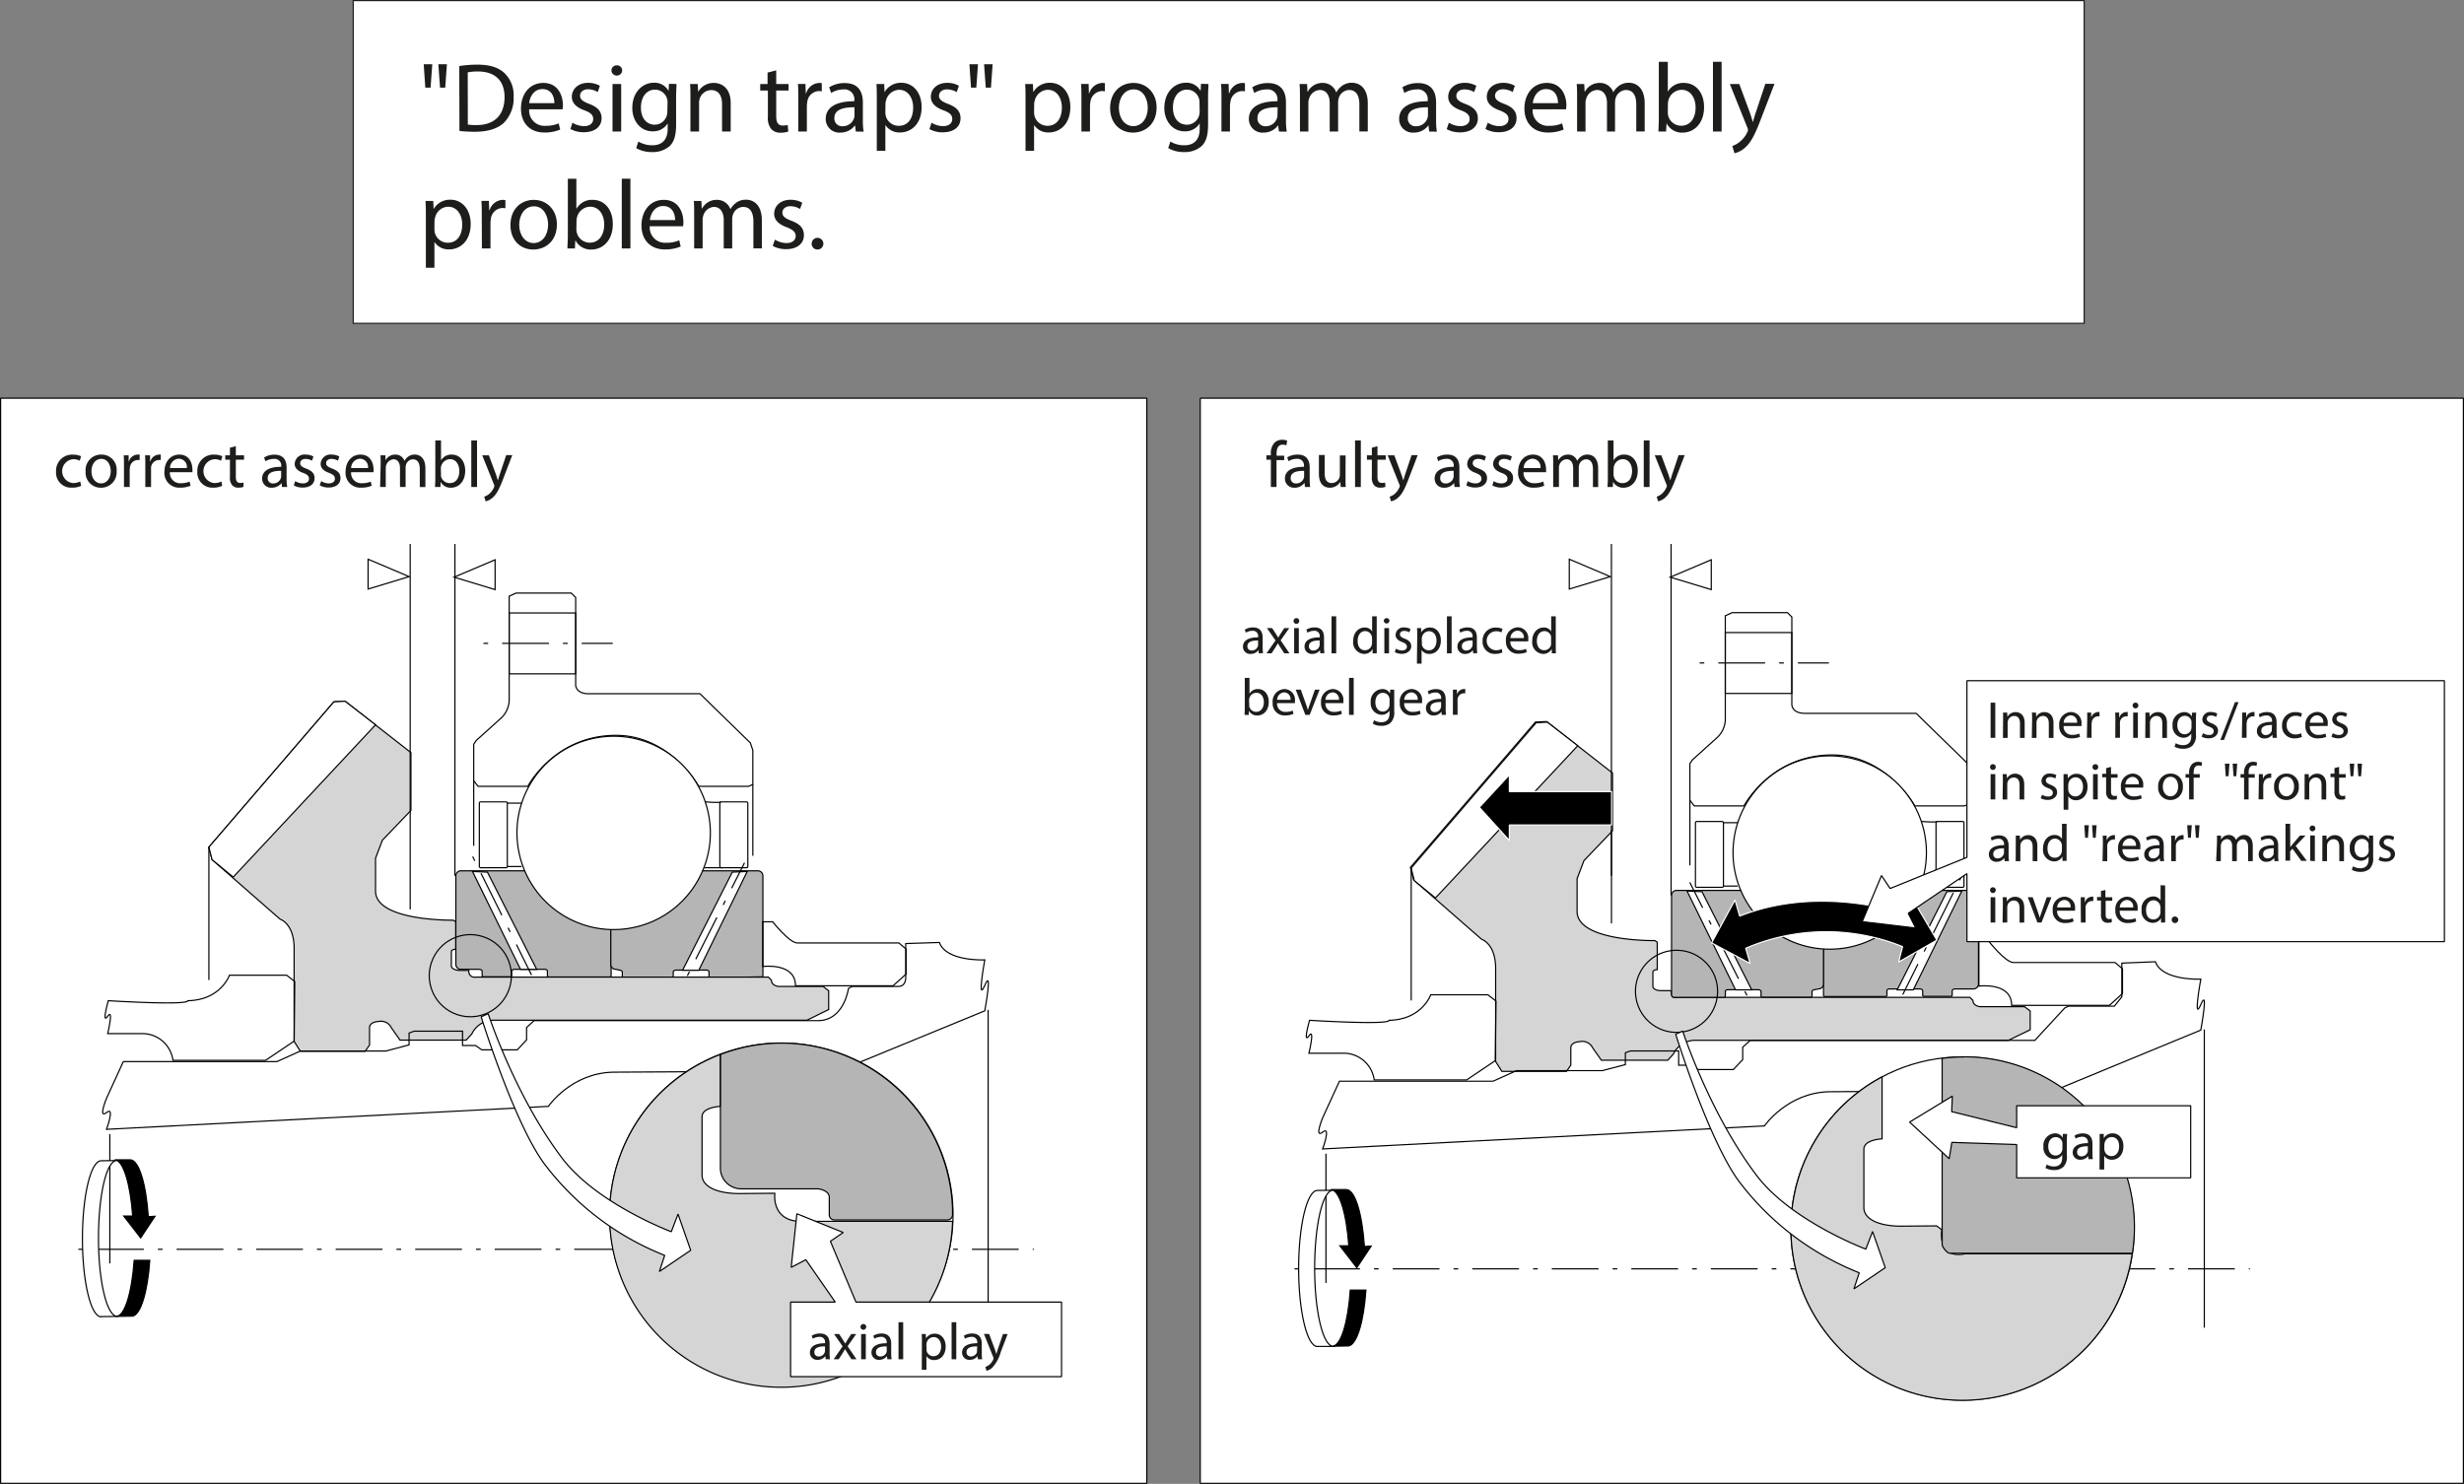 <svg id="Ebene_2" data-name="Ebene 2" xmlns="http://www.w3.org/2000/svg" viewBox="0 0 526.69 317.25"><rect x="0" y="0" width="526.69" height="317.25" fill="#808080" stroke="none"/><defs><style>.cls-1,.cls-10,.cls-13,.cls-4,.cls-7{fill:#fff;}.cls-1,.cls-10,.cls-2,.cls-3,.cls-4,.cls-5,.cls-6,.cls-7,.cls-9{stroke:#000;}.cls-1,.cls-11,.cls-12,.cls-7{stroke-miterlimit:1;}.cls-1,.cls-10,.cls-11,.cls-12,.cls-13,.cls-2,.cls-3,.cls-4,.cls-5,.cls-6,.cls-7,.cls-9{stroke-width:0.25px;}.cls-2{fill:#b5b5b5;}.cls-3,.cls-6{fill:none;}.cls-5{fill:#d5d5d5;}.cls-6{stroke-dasharray:1 3 10 3;}.cls-10,.cls-12,.cls-7,.cls-9{fill-rule:evenodd;}.cls-8{fill:#1d1d1b;}.cls-10,.cls-9{stroke-miterlimit:10;}.cls-11,.cls-12{stroke:#fff;}.cls-13{stroke:#1d1d1b;}</style></defs><title>assembly-problems-by-design-traps</title><rect class="cls-1" x="0.13" y="85.13" width="245" height="232"/><rect class="cls-1" x="256.56" y="85.13" width="270" height="232"/><path class="cls-2" d="M157,225.06H126a1.07,1.07,0,0,0-1.06,1.07v18.93a1.06,1.06,0,0,0,1.06,1.06h4s.56.07.56.43v.9a.27.27,0,0,0,.27.27h5.78a.27.27,0,0,0,.26-.27v-.9c0-.4.57-.43.57-.43h6.54s.5,0,.53.37c0,.13,0,1,0,1a.27.27,0,0,0,.27.27h13.08a.27.27,0,0,0,.27-.27V226.13A1.07,1.07,0,0,0,157,225.06Z" transform="translate(-27.5 -38.88)"/><path class="cls-2" d="M189.48,225.06H159.12a1.06,1.06,0,0,0-1.06,1.07v18.93a1.05,1.05,0,0,0,1.06,1.06l.83.17s.57.06.57.43v.9a.26.26,0,0,0,.26.26l10.36,0a.26.26,0,0,0,.27-.26v-.9c0-.4.56-.43.56-.43h6.55s.5,0,.53.37c0,.13,0,1,0,1a.26.26,0,0,0,.26.26l11-.19a.27.27,0,0,0,.26-.27V226.13A1.07,1.07,0,0,0,189.48,225.06Z" transform="translate(-27.5 -38.88)"/><rect class="cls-3" x="102.46" y="171.44" width="5.98" height="14.08" rx="0.27"/><rect class="cls-3" x="153.87" y="171.44" width="5.98" height="14.08" rx="0.27"/><line class="cls-3" x1="108.44" y1="171.71" x2="111.49" y2="171.71"/><line class="cls-3" x1="108.44" y1="185.26" x2="111.49" y2="185.26"/><path class="cls-3" d="M181.64,210.32c-.27.26-3.45,0-3.45,0" transform="translate(-27.5 -38.88)"/><line class="cls-3" x1="154.41" y1="185.52" x2="150.55" y2="185.52"/><path class="cls-3" d="M137.8,165.68h11.82l.93.93v18.73s0,1.86,2.79,1.86h23.78l10.76,10.5.54,1.59v7.31l-.93.4H176.86s-6.11-10.9-17.67-10.9c-13.16,0-18.87,10.9-18.87,10.9H129.69l-.93-1.2V198l.53-.8,5.45-4.91a5.53,5.53,0,0,0,1.6-3.59V166.34Z" transform="translate(-27.5 -38.88)"/><rect class="cls-3" x="108.84" y="131.05" width="14.22" height="13.02"/><polygon class="cls-4" points="156.53 186.46 145.9 207.45 149.36 207.45 159.72 186.32 156.53 186.46"/><polygon class="cls-4" points="104.19 186.46 114.72 207.25 111.26 207.25 101 186.32 104.19 186.46"/><path class="cls-5" d="M101.26,188.79l14.08,11v12.36l-6.11,6.37-1.46,3.86v7c0,6.51,16.64,6.24,16.64,6.24l.5.33v5.88s-.93,0-.93.53v3c0,.6.8,1,2,1l1.73,0v.1a1.23,1.23,0,0,0,1.46,1.33h62.58l.66.67s-.13,1.06,1.46,1.32h9.57l1.19.93v4L200,257H132.75a5.16,5.16,0,0,0-4.39,2.92l-1.22,1.33H113l-1.86-2.66a2.45,2.45,0,0,0-2.65-1.33c-2.13.14-2,1.33-2,1.33v3.72l-.93,1.33H91.7l-1.33-2.12v-20.2c-.13-5.05-3-5.92-3-5.92L72.83,222.67,72.15,220l26.72-31.07Z" transform="translate(-27.5 -38.88)"/><polygon class="cls-4" points="49.85 187.52 80.27 154.97 73.76 149.92 71.37 150.05 44.65 181.12 45.33 183.8 49.85 187.52"/><path class="cls-3" d="M219.64,240.48H197.85c-1.73-.14-5.18-4.52-5.18-4.52h-2.13v9.56s7-.93,7,4.12h20.86l2.79-2.52V241.8Z" transform="translate(-27.5 -38.88)"/><path class="cls-3" d="M221.1,240.61v7.17s.16,2-1.6,2h-9.83l-.8.4s-.89,6.78-6.37,6.91H141.65l-1.59,1.46v2.66l-2,2.13h-7.57l-1.33-.93h-2.79v-3.06H116l-1.06.4v2.52L110,263.59H91.7l-5,2.26H53.86l-3.59,7.84s-1.86,4.52,0,3.05,0,3.59,0,3.59l94.44-4.91s4.91-7.18,13.95-7.31l48.09-.27L238,255s1.73-9.44,0-5.45,0-5.45,0-5.45-8.24.4-9.7-3.72Z" transform="translate(-27.5 -38.88)"/><path class="cls-3" d="M90.5,248.71l-1.73-1.33H76.55s-1.86,5.32-8.9,5.45c0,1.06-17,0-17,0s-1.46,5.18-.13,3.32,0,3.72,0,3.72h7.18a6.58,6.58,0,0,1,6.77,5.71h19.8l6.11-4.11Z" transform="translate(-27.5 -38.88)"/><line class="cls-6" x1="16.75" y1="267.1" x2="220.97" y2="267.1"/><line class="cls-6" x1="103.34" y1="137.55" x2="130.98" y2="137.55"/><line class="cls-6" x1="101.04" y1="183.13" x2="113.62" y2="208.46"/><line class="cls-6" x1="146.92" y1="208.64" x2="159.14" y2="184.46"/><line class="cls-3" x1="44.65" y1="181.12" x2="44.65" y2="209.53"/><line class="cls-3" x1="23.48" y1="242.48" x2="23.48" y2="270.11"/><line class="cls-4" x1="211.22" y1="215.9" x2="211.22" y2="279.67"/><line class="cls-3" x1="101.26" y1="166.93" x2="101.26" y2="180.83"/><line class="cls-3" x1="160.92" y1="167.72" x2="160.92" y2="182.96"/><circle class="cls-4" cx="158.66" cy="216.96" r="20.67" transform="translate(-60.2 -10.66) rotate(-9.22)"/><line class="cls-3" x1="87.68" y1="194.43" x2="87.68" y2="116.31"/><line class="cls-3" x1="97.24" y1="187.25" x2="97.24" y2="116.31"/><polygon class="cls-4" points="78.68 125.94 78.68 119.56 87.45 123.28 78.68 125.94"/><polygon class="cls-4" points="105.83 126.06 105.83 119.68 97.06 123.4 105.83 126.06"/><circle class="cls-3" cx="128.03" cy="247.45" r="8.78" transform="translate(-175.06 249.48) rotate(-71.08)"/><circle class="cls-4" cx="194.52" cy="298.58" r="36.69" transform="translate(-178.73 345.98) rotate(-70.93)"/><path class="cls-2" d="M194.49,261.9a36.66,36.66,0,0,0-13,2.43v24.28a4.44,4.44,0,0,0,4.44,4.44H202.4s2.36.28,2.36,1.8v3.75a1.11,1.11,0,0,0,1.11,1.11H230a1.11,1.11,0,0,0,1.11-1.11v-1.26A36.66,36.66,0,0,0,194.49,261.9Z" transform="translate(-27.5 -38.88)"/><path class="cls-5" d="M157.8,298.6A36.67,36.67,0,0,0,231.12,300H199.21c-6.66.27-6.1-5.55-6.1-5.55V294l-7.22.06c-5,.08-8.32-1.45-8.32-3.94V277.65c0-2.08,3.88-2.22,3.88-2.22v-11.1A36.68,36.68,0,0,0,157.8,298.6Z" transform="translate(-27.5 -38.88)"/><path class="cls-7" d="M169.58,307.28a59.66,59.66,0,0,1-25.85-19.74c-6.5-9-13.38-31.27-13.38-31.27l1.5-.66s5.68,17.53,15.82,30.9c7.42,9.77,23.32,15.71,23.32,15.71l1.44-3.77,2.71,7.74-6.7,4.54Z" transform="translate(-27.5 -38.88)"/><polygon class="cls-7" points="182.97 278.39 177.5 265.38 180.24 263.51 170.34 259.5 169.12 270.96 172.25 269.33 178.54 278.39 168.99 278.39 168.99 294.33 226.91 294.33 226.91 278.39 182.97 278.39"/><path class="cls-8" d="M204,329.49l-.08-.68h0a2,2,0,0,1-1.65.8,1.53,1.53,0,0,1-1.65-1.55c0-1.31,1.16-2,3.24-2v-.11a1.11,1.11,0,0,0-1.22-1.25,2.74,2.74,0,0,0-1.41.4l-.22-.64a3.32,3.32,0,0,1,1.77-.48c1.65,0,2.05,1.12,2.05,2.2v2a7.37,7.37,0,0,0,.09,1.3Zm-.15-2.76c-1.07,0-2.28.17-2.28,1.22a.87.87,0,0,0,.92.94,1.35,1.35,0,0,0,1.31-.91,1.12,1.12,0,0,0,.05-.31Z" transform="translate(-27.5 -38.88)"/><path class="cls-8" d="M206.86,324.09l.77,1.16c.2.3.36.58.54.88h0c.17-.32.35-.6.53-.89l.76-1.15h1.06l-1.84,2.61,1.9,2.79H209.5l-.79-1.22c-.21-.31-.39-.61-.58-.94h0c-.18.33-.37.62-.57.94l-.78,1.22h-1.09l1.92-2.76-1.83-2.64Z" transform="translate(-27.5 -38.88)"/><path class="cls-8" d="M212.66,322.57a.61.61,0,0,1-1.22,0,.6.6,0,0,1,.62-.61A.59.59,0,0,1,212.66,322.57Zm-1.09,6.92v-5.4h1v5.4Z" transform="translate(-27.5 -38.88)"/><path class="cls-8" d="M217.17,329.49l-.08-.68h0a2.05,2.05,0,0,1-1.66.8,1.54,1.54,0,0,1-1.65-1.55c0-1.31,1.16-2,3.25-2v-.11a1.11,1.11,0,0,0-1.23-1.25,2.73,2.73,0,0,0-1.4.4l-.23-.64a3.39,3.39,0,0,1,1.78-.48c1.65,0,2.05,1.12,2.05,2.2v2a7.37,7.37,0,0,0,.09,1.3Zm-.15-2.76c-1.07,0-2.28.17-2.28,1.22a.87.87,0,0,0,.92.94A1.36,1.36,0,0,0,217,328a1.12,1.12,0,0,0,.05-.31Z" transform="translate(-27.5 -38.88)"/><path class="cls-8" d="M219.56,321.57h1v7.92h-1Z" transform="translate(-27.5 -38.88)"/><path class="cls-8" d="M224.56,325.85c0-.69,0-1.25-.05-1.76h.88l.05.93h0a2.12,2.12,0,0,1,1.92-1c1.3,0,2.28,1.1,2.28,2.74,0,1.94-1.18,2.9-2.45,2.9a1.88,1.88,0,0,1-1.66-.85h0v2.94h-1Zm1,1.44a2.35,2.35,0,0,0,0,.4,1.52,1.52,0,0,0,1.47,1.15c1,0,1.64-.85,1.64-2.09,0-1.08-.57-2-1.6-2a1.57,1.57,0,0,0-1.49,1.21,1.84,1.84,0,0,0-.06.4Z" transform="translate(-27.5 -38.88)"/><path class="cls-8" d="M230.91,321.57h1v7.92h-1Z" transform="translate(-27.5 -38.88)"/><path class="cls-8" d="M236.53,329.49l-.08-.68h0a2,2,0,0,1-1.65.8,1.53,1.53,0,0,1-1.65-1.55c0-1.31,1.16-2,3.24-2v-.11a1.11,1.11,0,0,0-1.23-1.25,2.73,2.73,0,0,0-1.4.4l-.22-.64a3.32,3.32,0,0,1,1.77-.48c1.65,0,2.05,1.12,2.05,2.2v2a7.37,7.37,0,0,0,.09,1.3Zm-.15-2.76c-1.07,0-2.28.17-2.28,1.22a.87.87,0,0,0,.92.94,1.35,1.35,0,0,0,1.31-.91,1.12,1.12,0,0,0,0-.31Z" transform="translate(-27.5 -38.88)"/><path class="cls-8" d="M238.94,324.09l1.18,3.19c.13.36.26.78.35,1.1h0c.1-.32.21-.73.35-1.12l1.07-3.17h1l-1.47,3.85a8.19,8.19,0,0,1-1.85,3.38,2.64,2.64,0,0,1-1.2.63l-.25-.82a2.69,2.69,0,0,0,.86-.48,2.86,2.86,0,0,0,.82-1.1.57.57,0,0,0,.08-.23,1,1,0,0,0-.06-.26l-2-5Z" transform="translate(-27.5 -38.88)"/><path class="cls-9" d="M56.18,308.33c-.5,6.93-2,12-3.87,12l3.54-.06c1.74-.36,3.21-5.21,3.67-11.93Z" transform="translate(-27.5 -38.88)"/><path class="cls-10" d="M49.12,320.37l3.64-.05-.21,0c-2.21,0-4-7.47-4-16.69S50.24,287,52.46,287l-3.34.05c-2.22,0-4,7.48-4,16.68s1.8,16.69,4,16.69Z" transform="translate(-27.5 -38.88)"/><path class="cls-9" d="M55.86,298.86H53.94l3.63,4.68,3.06-4.62L59.2,299c-.47-7-2-12.16-3.88-12.16l-3.32,0c1.82,0,3.36,5.06,3.86,12Z" transform="translate(-27.5 -38.88)"/><path class="cls-5" d="M358.1,193.15l14.08,11v12.36l-6.11,6.38-1.46,3.85v7c0,6.51,16.64,6.24,16.64,6.24l.49.34v5.87s-.93,0-.93.54v3c0,.6.8,1,2,.95l1.72,0,.27.2s-.27,1.53,1.2,1.23h62.57l.66.67s-.13,1.06,1.47,1.33h9.56l1.2.93v4l-4.65,2.26H389.58a5.14,5.14,0,0,0-4.38,2.92L384,265.55H369.79l-1.86-2.66a2.45,2.45,0,0,0-2.66-1.32c-2.13.13-2,1.32-2,1.32v3.72l-.93,1.33H348.53l-1.33-2.12v-20.2c-.13-5.05-3-5.92-3-5.92L329.67,227l-.69-2.67,26.72-31.07Z" transform="translate(-27.5 -38.88)"/><path class="cls-2" d="M418.35,229.25h31a1.06,1.06,0,0,1,1.06,1.06v18.93a1.07,1.07,0,0,1-1.06,1.07h-4s-.56.06-.56.43v.89a.27.27,0,0,1-.27.27h-5.77a.27.27,0,0,1-.27-.27v-.89c0-.4-.56-.43-.56-.43h-6.55s-.5,0-.53.36c0,.13,0,1,0,1a.27.27,0,0,1-.27.27H417.55a.27.27,0,0,1-.27-.27V230.31A1.06,1.06,0,0,1,418.35,229.25Z" transform="translate(-27.5 -38.88)"/><path class="cls-2" d="M385.86,229.25h30.36a1.05,1.05,0,0,1,1.06,1.06v18.93a1.06,1.06,0,0,1-1.06,1.07l-.83.16s-.56.07-.56.43v.9a.27.27,0,0,1-.27.27l-10.36,0a.27.27,0,0,1-.27-.27v-.89c0-.4-.56-.43-.56-.43h-6.55s-.49,0-.53.36a7.61,7.61,0,0,1,0,1,.27.27,0,0,1-.26.27H385.2c-.15,0-.4-.32-.4-.47V230.31A1.06,1.06,0,0,1,385.86,229.25Z" transform="translate(-27.5 -38.88)"/><rect class="cls-3" x="362.41" y="175.63" width="5.98" height="14.08" rx="0.27"/><rect class="cls-3" x="413.83" y="175.63" width="5.98" height="14.08" rx="0.27"/><line class="cls-3" x1="368.39" y1="175.89" x2="371.45" y2="175.89"/><line class="cls-3" x1="368.39" y1="189.44" x2="371.45" y2="189.44"/><path class="cls-3" d="M441.6,214.5c-.27.27-3.46,0-3.46,0" transform="translate(-27.5 -38.88)"/><line class="cls-3" x1="414.36" y1="189.71" x2="410.51" y2="189.71"/><path class="cls-3" d="M397.75,169.86h11.83l.93.93v18.74s0,1.86,2.79,1.86h23.78l10.76,10.49.53,1.6v7.3l-.93.4H436.81s-6.11-10.89-17.67-10.89c-13.15,0-18.86,10.89-18.86,10.89H389.65l-.93-1.2v-7.83l.53-.8,5.45-4.92a5.52,5.52,0,0,0,1.59-3.58V170.53Z" transform="translate(-27.5 -38.88)"/><rect class="cls-3" x="368.79" y="135.24" width="14.22" height="13.02"/><polygon class="cls-4" points="363.81 190.64 374.44 211.63 370.98 211.63 360.62 190.51 363.81 190.64"/><polygon class="cls-4" points="416.15 190.64 405.53 211.63 408.98 211.63 419.34 190.51 416.15 190.64"/><polygon class="cls-4" points="306.83 191.99 337.25 159.44 330.74 154.39 328.35 154.53 301.63 185.6 302.31 188.27 306.83 191.99"/><path class="cls-3" d="M479.59,244.66H457.8c-1.72-.13-5.18-4.52-5.18-4.52H450.5v9.57s7-.93,7,4.12H478.4l2.79-2.53V246Z" transform="translate(-27.5 -38.88)"/><path class="cls-3" d="M481.05,244.79V252l-1.59,2h-9.83l-.8.4-6.38,6.91H401.61l-1.6,1.46v2.66l-2,2.12h-7.57l-1.33-.93h-2.79v-3.05H376l-1.07.39v2.53L370,267.78H351.65l-5,2.26H313.81l-3.59,7.83s-1.86,4.52,0,3.06,0,3.59,0,3.59l94.44-4.92s4.92-7.17,13.95-7.31L466.7,272l31.23-12.89s1.72-9.43,0-5.45,0-5.44,0-5.44-8.24.4-9.7-3.72Z" transform="translate(-27.5 -38.88)"/><path class="cls-3" d="M347.27,252.9l-1.73-1.33H333.32s-1.86,5.31-8.9,5.45c0,1.06-17,0-17,0s-1.46,5.18-.13,3.32,0,3.72,0,3.72h7.17a6.59,6.59,0,0,1,6.78,5.71H341l6.12-4.12Z" transform="translate(-27.5 -38.88)"/><line class="cls-6" x1="276.7" y1="271.28" x2="480.92" y2="271.28"/><line class="cls-6" x1="363.3" y1="141.74" x2="390.93" y2="141.74"/><line class="cls-6" x1="419.3" y1="187.32" x2="406.72" y2="212.65"/><line class="cls-6" x1="373.42" y1="212.83" x2="361.2" y2="188.65"/><line class="cls-3" x1="344.46" y1="177.5" x2="344.46" y2="197.43"/><line class="cls-3" x1="301.65" y1="185.5" x2="301.65" y2="213.9"/><line class="cls-3" x1="283.43" y1="246.66" x2="283.43" y2="274.29"/><line class="cls-3" x1="471.18" y1="220.09" x2="471.18" y2="283.86"/><line class="cls-3" x1="361.22" y1="171.11" x2="361.22" y2="185.02"/><line class="cls-3" x1="420.87" y1="171.91" x2="420.87" y2="187.14"/><circle class="cls-4" cx="418.61" cy="221.14" r="20.67" transform="translate(-61.26 321.9) rotate(-45)"/><line class="cls-3" x1="344.45" y1="187.25" x2="344.45" y2="116.31"/><line class="cls-3" x1="357.2" y1="191.44" x2="357.2" y2="116.31"/><polygon class="cls-4" points="335.44 125.94 335.44 119.56 344.21 123.28 335.44 125.94"/><polygon class="cls-4" points="365.79 126.06 365.79 119.68 357.02 123.4 365.79 126.06"/><circle class="cls-3" cx="385.86" cy="250.84" r="8.78" transform="translate(-62.7 26.17) rotate(-9.22)"/><circle class="cls-4" cx="419.5" cy="262.65" r="36.69"/><path class="cls-5" d="M410.32,301.52a36.67,36.67,0,0,0,72.95,5.41h-35.7c-6.1,1.25-5-5.13-5-5.13l-1.11-.83-7.22.06c-5,.08-8.33-1.45-8.33-3.95V284.59c0-2.08,3.89-2.22,3.89-2.22V269.12A36.68,36.68,0,0,0,410.32,301.52Z" transform="translate(-27.5 -38.88)"/><path class="cls-2" d="M447.08,264.86a36.25,36.25,0,0,0-4.44.3v39.73c0,.61,1.05,1.94,1.67,1.94h39a36.39,36.39,0,0,0-36.27-42Z" transform="translate(-27.5 -38.88)"/><path class="cls-7" d="M424.92,311a59.66,59.66,0,0,1-25.85-19.74c-6.5-9-13.38-31.27-13.38-31.27l1.5-.66s5.68,17.53,15.82,30.89c7.42,9.78,23.32,15.72,23.32,15.72l1.44-3.77,2.71,7.74-6.7,4.53Z" transform="translate(-27.5 -38.88)"/><polygon class="cls-11" points="316.21 172.61 322.63 179.69 322.63 176.37 344.49 176.37 344.49 169.24 322.63 169.24 322.63 165.66 316.21 172.61"/><polygon class="cls-7" points="431.07 236.41 431.07 241.1 417.18 237.67 417.32 234.35 408.18 239.9 416.65 247.73 417.21 244.24 431.07 244.7 431.07 251.82 468.27 251.82 468.27 236.41 431.07 236.41"/><path class="cls-8" d="M469.35,281.31c0,.39-.05.83-.05,1.48v3.14a3.07,3.07,0,0,1-.77,2.46,2.85,2.85,0,0,1-2,.65,3.51,3.51,0,0,1-1.8-.45l.25-.74a3.07,3.07,0,0,0,1.58.42c1,0,1.74-.52,1.74-1.88v-.61h0a1.93,1.93,0,0,1-1.72.91,2.41,2.41,0,0,1-2.29-2.64,2.58,2.58,0,0,1,2.43-2.86,1.8,1.8,0,0,1,1.68.93h0l.05-.81Zm-1,2.13a1.59,1.59,0,0,0-.05-.45,1.42,1.42,0,0,0-1.38-1c-.93,0-1.6.79-1.6,2,0,1.06.53,1.94,1.59,1.94a1.43,1.43,0,0,0,1.36-1,1.63,1.63,0,0,0,.08-.53Z" transform="translate(-27.5 -38.88)"/><path class="cls-8" d="M473.92,286.71l-.07-.68h0a2,2,0,0,1-1.65.8,1.54,1.54,0,0,1-1.65-1.55c0-1.3,1.16-2,3.25-2v-.11a1.12,1.12,0,0,0-1.23-1.25,2.76,2.76,0,0,0-1.41.4l-.22-.64a3.35,3.35,0,0,1,1.77-.48c1.66,0,2.06,1.12,2.06,2.21v2a7.37,7.37,0,0,0,.09,1.3Zm-.14-2.76c-1.07,0-2.29.17-2.29,1.22a.87.87,0,0,0,.93.94,1.33,1.33,0,0,0,1.3-.91.85.85,0,0,0,.06-.31Z" transform="translate(-27.5 -38.88)"/><path class="cls-8" d="M476.31,283.07c0-.69,0-1.25,0-1.76h.88l0,.93h0a2.11,2.11,0,0,1,1.92-1.05c1.3,0,2.28,1.1,2.28,2.74,0,1.94-1.18,2.9-2.45,2.9a1.87,1.87,0,0,1-1.66-.85h0v2.94h-1Zm1,1.44a2.3,2.3,0,0,0,.05.4,1.52,1.52,0,0,0,1.47,1.15c1,0,1.64-.85,1.64-2.08s-.57-2-1.61-2a1.56,1.56,0,0,0-1.48,1.21,1.85,1.85,0,0,0-.07.41Z" transform="translate(-27.5 -38.88)"/><path class="cls-8" d="M296.57,178.56l-.08-.68h0a2,2,0,0,1-1.65.81,1.53,1.53,0,0,1-1.65-1.55c0-1.31,1.16-2,3.24-2V175a1.11,1.11,0,0,0-1.23-1.25,2.64,2.64,0,0,0-1.4.4l-.22-.65a3.32,3.32,0,0,1,1.77-.48c1.65,0,2.05,1.13,2.05,2.21v2a7.18,7.18,0,0,0,.09,1.29Zm-.15-2.75c-1.07,0-2.28.17-2.28,1.22a.86.86,0,0,0,.92.93,1.34,1.34,0,0,0,1.31-.9,1.12,1.12,0,0,0,.05-.31Z" transform="translate(-27.5 -38.88)"/><path class="cls-8" d="M299.42,173.17l.77,1.16c.2.3.36.58.54.88h0c.17-.33.35-.61.53-.89l.76-1.15h1.06l-1.84,2.61,1.89,2.78h-1.11l-.79-1.21c-.22-.31-.39-.61-.58-.94h0c-.17.33-.36.62-.56.94l-.79,1.21h-1.08l1.92-2.75-1.83-2.64Z" transform="translate(-27.5 -38.88)"/><path class="cls-8" d="M305.22,171.65a.61.61,0,0,1-1.22,0,.6.6,0,0,1,.62-.61A.58.58,0,0,1,305.22,171.65Zm-1.09,6.91v-5.39h1v5.39Z" transform="translate(-27.5 -38.88)"/><path class="cls-8" d="M309.73,178.56l-.08-.68h0a2,2,0,0,1-1.65.81,1.54,1.54,0,0,1-1.65-1.55c0-1.31,1.16-2,3.25-2V175a1.11,1.11,0,0,0-1.23-1.25,2.64,2.64,0,0,0-1.4.4l-.23-.65a3.39,3.39,0,0,1,1.78-.48c1.65,0,2,1.13,2,2.21v2a7.18,7.18,0,0,0,.09,1.29Zm-.15-2.75c-1.07,0-2.29.17-2.29,1.22a.87.87,0,0,0,.93.93,1.33,1.33,0,0,0,1.3-.9.85.85,0,0,0,.06-.31Z" transform="translate(-27.5 -38.88)"/><path class="cls-8" d="M312.12,170.65h1v7.91h-1Z" transform="translate(-27.5 -38.88)"/><path class="cls-8" d="M321.78,170.65v6.52c0,.48,0,1,0,1.39h-.88l0-.93h0a2,2,0,0,1-1.84,1.06,2.47,2.47,0,0,1-2.31-2.75c0-1.79,1.11-2.9,2.42-2.9a1.79,1.79,0,0,1,1.63.83h0v-3.22Zm-1,4.71a1.92,1.92,0,0,0-.05-.41,1.45,1.45,0,0,0-1.42-1.14c-1,0-1.61.9-1.61,2.09s.53,2,1.59,2a1.48,1.48,0,0,0,1.44-1.18,1.79,1.79,0,0,0,.05-.42Z" transform="translate(-27.5 -38.88)"/><path class="cls-8" d="M324.5,171.65a.61.61,0,0,1-1.21,0,.59.59,0,0,1,.61-.61A.57.57,0,0,1,324.5,171.65Zm-1.09,6.91v-5.39h1v5.39Z" transform="translate(-27.5 -38.88)"/><path class="cls-8" d="M325.89,177.56a2.56,2.56,0,0,0,1.29.39c.71,0,1.05-.36,1.05-.8s-.28-.73-1-1c-1-.35-1.42-.89-1.42-1.53a1.67,1.67,0,0,1,1.86-1.59,2.67,2.67,0,0,1,1.33.34l-.25.71a2.12,2.12,0,0,0-1.1-.31c-.58,0-.91.33-.91.74s.33.64,1,.91c.94.36,1.42.83,1.42,1.63s-.74,1.62-2,1.62a3.13,3.13,0,0,1-1.52-.37Z" transform="translate(-27.5 -38.88)"/><path class="cls-8" d="M330.44,174.93c0-.69,0-1.25-.05-1.76h.89l0,.92h0a2.12,2.12,0,0,1,1.92-1.05c1.31,0,2.29,1.11,2.29,2.75,0,1.94-1.18,2.9-2.46,2.9a1.89,1.89,0,0,1-1.66-.85h0v2.93h-1Zm1,1.44a2.46,2.46,0,0,0,0,.4,1.52,1.52,0,0,0,1.48,1.15c1,0,1.64-.85,1.64-2.09,0-1.08-.57-2-1.61-2a1.56,1.56,0,0,0-1.48,1.22,1.34,1.34,0,0,0-.07.4Z" transform="translate(-27.5 -38.88)"/><path class="cls-8" d="M336.79,170.65h1v7.91h-1Z" transform="translate(-27.5 -38.88)"/><path class="cls-8" d="M342.41,178.56l-.08-.68h0a2,2,0,0,1-1.65.81,1.54,1.54,0,0,1-1.65-1.55c0-1.31,1.16-2,3.24-2V175a1.11,1.11,0,0,0-1.22-1.25,2.67,2.67,0,0,0-1.41.4l-.22-.65a3.35,3.35,0,0,1,1.77-.48c1.65,0,2,1.13,2,2.21v2a8.24,8.24,0,0,0,.09,1.29Zm-.14-2.75c-1.07,0-2.29.17-2.29,1.22a.87.87,0,0,0,.93.93,1.34,1.34,0,0,0,1.3-.9,1.13,1.13,0,0,0,.06-.31Z" transform="translate(-27.5 -38.88)"/><path class="cls-8" d="M348.65,178.36a3.53,3.53,0,0,1-1.55.32,2.57,2.57,0,0,1-2.69-2.76,2.75,2.75,0,0,1,2.9-2.87,3.35,3.35,0,0,1,1.36.28l-.22.76a2.34,2.34,0,0,0-1.14-.25,2,2,0,0,0,0,4.06,2.8,2.8,0,0,0,1.2-.27Z" transform="translate(-27.5 -38.88)"/><path class="cls-8" d="M350.35,176a1.73,1.73,0,0,0,1.85,1.88,3.45,3.45,0,0,0,1.49-.28l.17.7a4.27,4.27,0,0,1-1.79.34,2.51,2.51,0,0,1-2.66-2.72,2.63,2.63,0,0,1,2.53-2.92,2.28,2.28,0,0,1,2.23,2.55,4,4,0,0,1,0,.45Zm2.88-.7a1.4,1.4,0,0,0-1.37-1.59,1.62,1.62,0,0,0-1.5,1.59Z" transform="translate(-27.5 -38.88)"/><path class="cls-8" d="M360.05,170.65v6.52c0,.48,0,1,.05,1.39h-.88l-.05-.93h0a2,2,0,0,1-1.84,1.06,2.47,2.47,0,0,1-2.31-2.75c0-1.79,1.11-2.9,2.42-2.9a1.79,1.79,0,0,1,1.63.83h0v-3.22Zm-1,4.71a1.9,1.9,0,0,0,0-.41,1.46,1.46,0,0,0-1.42-1.14c-1,0-1.62.9-1.62,2.09s.54,2,1.6,2a1.48,1.48,0,0,0,1.44-1.18,1.82,1.82,0,0,0,0-.42Z" transform="translate(-27.5 -38.88)"/><path class="cls-8" d="M293.53,191.72c0-.36.05-.91.05-1.39v-6.52h1v3.39h0a2,2,0,0,1,1.84-1c1.34,0,2.29,1.12,2.28,2.76,0,1.93-1.22,2.89-2.42,2.89a1.92,1.92,0,0,1-1.81-1h0l-.05.89Zm1-2.16a2.09,2.09,0,0,0,0,.36,1.52,1.52,0,0,0,1.48,1.15c1,0,1.64-.84,1.64-2.08,0-1.08-.56-2-1.61-2a1.58,1.58,0,0,0-1.5,1.21,2.07,2.07,0,0,0-.05.4Z" transform="translate(-27.5 -38.88)"/><path class="cls-8" d="M300.48,189.2a1.73,1.73,0,0,0,1.85,1.88,3.48,3.48,0,0,0,1.49-.28l.17.7a4.33,4.33,0,0,1-1.8.34,2.51,2.51,0,0,1-2.65-2.73,2.62,2.62,0,0,1,2.53-2.91,2.29,2.29,0,0,1,2.23,2.55,4,4,0,0,1,0,.45Zm2.87-.7a1.39,1.39,0,0,0-1.36-1.59,1.61,1.61,0,0,0-1.5,1.59Z" transform="translate(-27.5 -38.88)"/><path class="cls-8" d="M305.56,186.33l1.06,3a13.57,13.57,0,0,1,.44,1.38h0c.12-.44.28-.89.46-1.38l1.05-3h1l-2.12,5.39h-.93l-2.05-5.39Z" transform="translate(-27.5 -38.88)"/><path class="cls-8" d="M310.82,189.2a1.73,1.73,0,0,0,1.85,1.88,3.53,3.53,0,0,0,1.5-.28l.16.7a4.23,4.23,0,0,1-1.79.34,2.52,2.52,0,0,1-2.66-2.73,2.63,2.63,0,0,1,2.54-2.91,2.29,2.29,0,0,1,2.23,2.55,3.52,3.52,0,0,1,0,.45Zm2.88-.7a1.4,1.4,0,0,0-1.36-1.59,1.62,1.62,0,0,0-1.51,1.59Z" transform="translate(-27.5 -38.88)"/><path class="cls-8" d="M315.86,183.81h1v7.91h-1Z" transform="translate(-27.5 -38.88)"/><path class="cls-8" d="M325.52,186.33c0,.39,0,.82,0,1.48v3.13a3.1,3.1,0,0,1-.77,2.47,2.85,2.85,0,0,1-2,.65,3.51,3.51,0,0,1-1.8-.45l.25-.75a2.94,2.94,0,0,0,1.58.43c1,0,1.74-.53,1.74-1.89v-.6h0a1.93,1.93,0,0,1-1.72.9,2.41,2.41,0,0,1-2.3-2.63,2.6,2.6,0,0,1,2.44-2.87,1.8,1.8,0,0,1,1.68.94h0l.05-.81Zm-1,2.13a1.26,1.26,0,0,0-.06-.45,1.4,1.4,0,0,0-1.37-1c-.93,0-1.6.79-1.6,2,0,1.06.53,2,1.59,2a1.43,1.43,0,0,0,1.36-1,1.61,1.61,0,0,0,.08-.52Z" transform="translate(-27.5 -38.88)"/><path class="cls-8" d="M327.65,189.2a1.73,1.73,0,0,0,1.85,1.88,3.53,3.53,0,0,0,1.5-.28l.16.7a4.23,4.23,0,0,1-1.79.34,2.51,2.51,0,0,1-2.66-2.73,2.62,2.62,0,0,1,2.53-2.91,2.28,2.28,0,0,1,2.23,2.55,4,4,0,0,1,0,.45Zm2.88-.7a1.4,1.4,0,0,0-1.36-1.59,1.62,1.62,0,0,0-1.51,1.59Z" transform="translate(-27.5 -38.88)"/><path class="cls-8" d="M335.68,191.72l-.08-.68h0a2,2,0,0,1-1.65.81,1.54,1.54,0,0,1-1.65-1.55c0-1.31,1.16-2,3.25-2v-.11a1.12,1.12,0,0,0-1.23-1.25,2.67,2.67,0,0,0-1.41.4l-.22-.65a3.35,3.35,0,0,1,1.77-.48c1.65,0,2.06,1.13,2.06,2.21v2a8.33,8.33,0,0,0,.08,1.29Zm-.14-2.75c-1.07,0-2.29.17-2.29,1.22a.87.87,0,0,0,.93.93,1.33,1.33,0,0,0,1.3-.9.85.85,0,0,0,.06-.31Z" transform="translate(-27.5 -38.88)"/><path class="cls-8" d="M338.07,188c0-.64,0-1.18,0-1.68h.86l0,1.06h0a1.63,1.63,0,0,1,1.5-1.19.82.82,0,0,1,.28,0v.92a1.65,1.65,0,0,0-.34,0,1.37,1.37,0,0,0-1.31,1.26,2.09,2.09,0,0,0,0,.46v2.87h-1Z" transform="translate(-27.5 -38.88)"/><path class="cls-9" d="M316.13,314.7c-.49,6.94-2,12-3.86,12l3.53-.06c1.75-.37,3.22-5.21,3.67-11.94Z" transform="translate(-27.5 -38.88)"/><path class="cls-10" d="M309.07,326.74l3.64,0-.2,0c-2.22,0-4-7.47-4-16.69s1.71-16.7,3.92-16.7l-3.34.05c-2.21,0-4,7.48-4,16.67s1.8,16.69,4,16.69Z" transform="translate(-27.5 -38.88)"/><path class="cls-9" d="M315.81,305.23H313.9l3.62,4.69,3.07-4.62-1.44.08c-.47-7-2-12.17-3.88-12.17l-3.31,0c1.82,0,3.36,5.06,3.85,12Z" transform="translate(-27.5 -38.88)"/><path class="cls-12" d="M401.59,244.87l-.93-3.25a43.45,43.45,0,0,1,33.52-.35l-.83,3.28,8.16-4.67-5.31-9-.93,3.48c-9.76-2.93-23.12-4.63-35.91.38l-1-3.45-5,9.18Z" transform="translate(-27.5 -38.88)"/><polygon class="cls-7" points="420.44 145.53 420.44 183.3 404.02 189.96 402.18 187.19 398.05 197.05 409.49 198.42 407.9 195.26 420.44 186.78 420.44 201.33 522.5 201.33 522.5 145.53 420.44 145.53"/><path class="cls-8" d="M454,189.11v7.52h-1v-7.52Z" transform="translate(-27.5 -38.88)"/><path class="cls-8" d="M455.67,192.7c0-.56,0-1,0-1.47h.87l.05.9h0a2,2,0,0,1,1.78-1c.75,0,1.91.45,1.91,2.3v3.22h-1v-3.11c0-.87-.33-1.59-1.25-1.59a1.39,1.39,0,0,0-1.32,1,1.53,1.53,0,0,0-.07.46v3.24h-1Z" transform="translate(-27.5 -38.88)"/><path class="cls-8" d="M461.87,192.7c0-.56,0-1-.05-1.47h.87l.06.9h0a2,2,0,0,1,1.78-1c.75,0,1.91.45,1.91,2.3v3.22h-1v-3.11c0-.87-.32-1.59-1.25-1.59a1.39,1.39,0,0,0-1.32,1,1.56,1.56,0,0,0-.06.46v3.24h-1Z" transform="translate(-27.5 -38.88)"/><path class="cls-8" d="M468.61,194.11a1.73,1.73,0,0,0,1.85,1.88,3.64,3.64,0,0,0,1.49-.28l.17.7a4.36,4.36,0,0,1-1.8.33,2.5,2.5,0,0,1-2.65-2.72,2.62,2.62,0,0,1,2.53-2.91,2.29,2.29,0,0,1,2.23,2.55,4,4,0,0,1,0,.45Zm2.87-.7a1.4,1.4,0,0,0-1.36-1.6,1.62,1.62,0,0,0-1.5,1.6Z" transform="translate(-27.5 -38.88)"/><path class="cls-8" d="M473.65,192.92c0-.64,0-1.18,0-1.69h.85l0,1.06h0a1.63,1.63,0,0,1,1.5-1.18.82.82,0,0,1,.28,0v.92a1.65,1.65,0,0,0-.34,0,1.37,1.37,0,0,0-1.31,1.26,2.09,2.09,0,0,0-.05.46v2.87h-1Z" transform="translate(-27.5 -38.88)"/><path class="cls-8" d="M479.67,192.92c0-.64,0-1.18-.05-1.69h.86l0,1.06h.05a1.61,1.61,0,0,1,1.49-1.18.82.82,0,0,1,.28,0v.92a1.61,1.61,0,0,0-.33,0,1.37,1.37,0,0,0-1.32,1.26,3,3,0,0,0,0,.46v2.87h-1Z" transform="translate(-27.5 -38.88)"/><path class="cls-8" d="M484.58,189.72a.61.61,0,0,1-1.22,0,.6.6,0,0,1,.61-.62A.59.59,0,0,1,484.58,189.72Zm-1.1,6.91v-5.4h1v5.4Z" transform="translate(-27.5 -38.88)"/><path class="cls-8" d="M486.09,192.7c0-.56,0-1,0-1.47h.87l.05.9h0a2,2,0,0,1,1.78-1c.75,0,1.91.45,1.91,2.3v3.22h-1v-3.11c0-.87-.33-1.59-1.25-1.59a1.39,1.39,0,0,0-1.32,1,1.53,1.53,0,0,0-.07.46v3.24h-1Z" transform="translate(-27.5 -38.88)"/><path class="cls-8" d="M496.94,191.23c0,.39-.05.83-.05,1.49v3.13a3.1,3.1,0,0,1-.77,2.47,2.85,2.85,0,0,1-2,.64,3.5,3.5,0,0,1-1.8-.44l.25-.75a3.07,3.07,0,0,0,1.58.42c1,0,1.74-.52,1.74-1.88v-.6h0a1.93,1.93,0,0,1-1.72.9A2.41,2.41,0,0,1,491.9,194a2.59,2.59,0,0,1,2.43-2.87,1.79,1.79,0,0,1,1.68.94h0l.05-.82Zm-1,2.13a1.52,1.52,0,0,0-.05-.44,1.42,1.42,0,0,0-1.37-1c-.94,0-1.61.79-1.61,2,0,1.06.53,1.94,1.59,1.94a1.43,1.43,0,0,0,1.36-1,1.61,1.61,0,0,0,.08-.52Z" transform="translate(-27.5 -38.88)"/><path class="cls-8" d="M498.39,195.63a2.56,2.56,0,0,0,1.3.39c.71,0,1-.36,1-.8s-.28-.73-1-1c-1-.34-1.43-.88-1.43-1.52a1.67,1.67,0,0,1,1.86-1.59,2.67,2.67,0,0,1,1.33.34l-.24.71a2.2,2.2,0,0,0-1.11-.31c-.58,0-.9.33-.9.73s.32.65,1,.92c.94.36,1.42.82,1.42,1.63s-.73,1.61-2,1.61a3.06,3.06,0,0,1-1.51-.36Z" transform="translate(-27.5 -38.88)"/><path class="cls-8" d="M502.12,197.08l3.11-8.09H506l-3.12,8.09Z" transform="translate(-27.5 -38.88)"/><path class="cls-8" d="M506.77,192.92c0-.64,0-1.18,0-1.69h.86l0,1.06h0a1.63,1.63,0,0,1,1.5-1.18.82.82,0,0,1,.28,0v.92a1.65,1.65,0,0,0-.34,0,1.37,1.37,0,0,0-1.31,1.26,2.09,2.09,0,0,0-.05.46v2.87h-1Z" transform="translate(-27.5 -38.88)"/><path class="cls-8" d="M513.3,196.63l-.08-.68h0a2,2,0,0,1-1.65.81,1.53,1.53,0,0,1-1.65-1.55c0-1.31,1.16-2,3.24-2v-.11a1.11,1.11,0,0,0-1.23-1.25,2.64,2.64,0,0,0-1.4.4l-.22-.65a3.32,3.32,0,0,1,1.77-.48c1.65,0,2.05,1.13,2.05,2.21v2a7.25,7.25,0,0,0,.09,1.29Zm-.15-2.75c-1.07,0-2.28.17-2.28,1.21a.87.87,0,0,0,.92.94,1.35,1.35,0,0,0,1.31-.9,1.13,1.13,0,0,0,0-.32Z" transform="translate(-27.5 -38.88)"/><path class="cls-8" d="M519.54,196.43a3.56,3.56,0,0,1-1.55.31A2.56,2.56,0,0,1,515.3,194a2.75,2.75,0,0,1,2.9-2.87,3.35,3.35,0,0,1,1.36.28l-.22.76a2.36,2.36,0,0,0-1.14-.26,1.87,1.87,0,0,0-1.91,2,1.85,1.85,0,0,0,1.87,2,2.87,2.87,0,0,0,1.21-.26Z" transform="translate(-27.5 -38.88)"/><path class="cls-8" d="M521.23,194.11a1.74,1.74,0,0,0,1.86,1.88,3.64,3.64,0,0,0,1.49-.28l.17.7a4.36,4.36,0,0,1-1.8.33A2.5,2.5,0,0,1,520.3,194a2.62,2.62,0,0,1,2.53-2.91,2.29,2.29,0,0,1,2.23,2.55,4,4,0,0,1,0,.45Zm2.88-.7a1.4,1.4,0,0,0-1.36-1.6,1.62,1.62,0,0,0-1.5,1.6Z" transform="translate(-27.5 -38.88)"/><path class="cls-8" d="M526.15,195.63a2.56,2.56,0,0,0,1.29.39c.71,0,1-.36,1-.8s-.28-.73-1-1c-1-.34-1.42-.88-1.42-1.52a1.67,1.67,0,0,1,1.86-1.59,2.73,2.73,0,0,1,1.33.34l-.25.71a2.12,2.12,0,0,0-1.1-.31c-.58,0-.91.33-.91.73s.33.65,1,.92c.94.36,1.42.82,1.42,1.63s-.74,1.61-2,1.61a3.13,3.13,0,0,1-1.52-.36Z" transform="translate(-27.5 -38.88)"/><path class="cls-8" d="M454.1,202.88a.61.61,0,0,1-1.22,0,.6.6,0,0,1,.62-.62A.59.59,0,0,1,454.1,202.88Zm-1.1,6.91v-5.4h1v5.4Z" transform="translate(-27.5 -38.88)"/><path class="cls-8" d="M455.62,205.86c0-.56,0-1-.05-1.47h.87l.06.9h0a2,2,0,0,1,1.78-1c.75,0,1.91.45,1.91,2.3v3.22h-1v-3.11c0-.87-.32-1.59-1.25-1.59a1.39,1.39,0,0,0-1.32,1,1.56,1.56,0,0,0-.06.46v3.24h-1Z" transform="translate(-27.5 -38.88)"/><path class="cls-8" d="M464,208.79a2.56,2.56,0,0,0,1.3.39c.71,0,1-.36,1-.8s-.28-.73-1-1c-1-.34-1.43-.88-1.43-1.52a1.67,1.67,0,0,1,1.86-1.59,2.67,2.67,0,0,1,1.33.34l-.24.71a2.16,2.16,0,0,0-1.11-.31c-.58,0-.9.33-.9.73s.32.65,1,.92c.93.36,1.41.82,1.41,1.63s-.73,1.61-2,1.61a3.09,3.09,0,0,1-1.51-.36Z" transform="translate(-27.5 -38.88)"/><path class="cls-8" d="M468.59,206.16c0-.69,0-1.25,0-1.77h.88l.05.93h0a2.12,2.12,0,0,1,1.92-1c1.3,0,2.28,1.11,2.28,2.75,0,1.94-1.18,2.9-2.45,2.9a1.9,1.9,0,0,1-1.66-.85h0V212h-1Zm1,1.44a2.57,2.57,0,0,0,.05.4,1.52,1.52,0,0,0,1.47,1.15c1,0,1.64-.85,1.64-2.09,0-1.08-.57-2-1.6-2a1.57,1.57,0,0,0-1.49,1.22,1.76,1.76,0,0,0-.07.4Z" transform="translate(-27.5 -38.88)"/><path class="cls-8" d="M476,202.88a.61.61,0,0,1-1.22,0,.6.6,0,0,1,.62-.62A.59.59,0,0,1,476,202.88Zm-1.1,6.91v-5.4h1v5.4Z" transform="translate(-27.5 -38.88)"/><path class="cls-8" d="M478.74,202.84v1.55h1.4v.75h-1.4v2.91c0,.67.19,1,.73,1A1.89,1.89,0,0,0,480,209l0,.74a2.37,2.37,0,0,1-.87.13,1.34,1.34,0,0,1-1.06-.41,2,2,0,0,1-.38-1.4v-3h-.84v-.75h.84V203.1Z" transform="translate(-27.5 -38.88)"/><path class="cls-8" d="M481.8,207.27a1.73,1.73,0,0,0,1.85,1.88,3.64,3.64,0,0,0,1.49-.28l.17.7a4.36,4.36,0,0,1-1.8.33,2.5,2.5,0,0,1-2.65-2.72,2.62,2.62,0,0,1,2.53-2.91,2.29,2.29,0,0,1,2.23,2.54,4,4,0,0,1,0,.46Zm2.87-.7a1.39,1.39,0,0,0-1.36-1.6,1.63,1.63,0,0,0-1.5,1.6Z" transform="translate(-27.5 -38.88)"/><path class="cls-8" d="M494.09,207.05a2.64,2.64,0,0,1-2.69,2.87,2.57,2.57,0,0,1-2.58-2.78,2.63,2.63,0,0,1,2.67-2.87A2.56,2.56,0,0,1,494.09,207.05Zm-4.28,0c0,1.19.68,2.08,1.64,2.08s1.64-.88,1.64-2.1c0-.91-.46-2.07-1.62-2.07S489.81,206.08,489.81,207.1Z" transform="translate(-27.5 -38.88)"/><path class="cls-8" d="M495.43,209.79v-4.65h-.76v-.75h.76v-.25a2.55,2.55,0,0,1,.63-1.89,1.91,1.91,0,0,1,1.31-.5,2.23,2.23,0,0,1,.84.16l-.13.76a1.45,1.45,0,0,0-.63-.13c-.83,0-1.05.74-1.05,1.56v.29h1.31v.75H496.4v4.65Z" transform="translate(-27.5 -38.88)"/><path class="cls-8" d="M504.05,202.15l-.19,2.68h-.6l-.18-2.68Zm1.66,0-.19,2.68h-.59l-.19-2.68Z" transform="translate(-27.5 -38.88)"/><path class="cls-8" d="M507.18,209.79v-4.65h-.75v-.75h.75v-.25a2.55,2.55,0,0,1,.63-1.89,1.92,1.92,0,0,1,1.32-.5,2.22,2.22,0,0,1,.83.16l-.13.76a1.45,1.45,0,0,0-.63-.13c-.83,0-1.05.74-1.05,1.56v.29h1.31v.75h-1.31v4.65Z" transform="translate(-27.5 -38.88)"/><path class="cls-8" d="M510.34,206.08c0-.64,0-1.18,0-1.69h.86l0,1.06h0a1.63,1.63,0,0,1,1.5-1.18.82.82,0,0,1,.28,0v.92a1.65,1.65,0,0,0-.34,0,1.37,1.37,0,0,0-1.31,1.26,2.09,2.09,0,0,0-.05.46v2.87h-1Z" transform="translate(-27.5 -38.88)"/><path class="cls-8" d="M518.88,207.05a2.64,2.64,0,0,1-2.69,2.87,2.57,2.57,0,0,1-2.59-2.78,2.64,2.64,0,0,1,2.68-2.87A2.56,2.56,0,0,1,518.88,207.05Zm-4.29,0c0,1.19.68,2.08,1.64,2.08s1.64-.88,1.64-2.1c0-.91-.45-2.07-1.61-2.07S514.59,206.08,514.59,207.1Z" transform="translate(-27.5 -38.88)"/><path class="cls-8" d="M520.12,205.86c0-.56,0-1,0-1.47h.87l.06.9h0a2,2,0,0,1,1.79-1c.74,0,1.9.45,1.9,2.3v3.22h-1v-3.11c0-.87-.32-1.59-1.25-1.59a1.38,1.38,0,0,0-1.31,1,1.27,1.27,0,0,0-.07.46v3.24h-1Z" transform="translate(-27.5 -38.88)"/><path class="cls-8" d="M527.49,202.84v1.55h1.41v.75h-1.41v2.91c0,.67.19,1,.74,1a1.89,1.89,0,0,0,.57-.07l0,.74a2.37,2.37,0,0,1-.87.13,1.37,1.37,0,0,1-1.06-.41,2,2,0,0,1-.37-1.4v-3h-.84v-.75h.84V203.1Z" transform="translate(-27.5 -38.88)"/><path class="cls-8" d="M530.73,202.15l-.19,2.68h-.6l-.18-2.68Zm1.66,0-.19,2.68h-.59l-.19-2.68Z" transform="translate(-27.5 -38.88)"/><path class="cls-8" d="M456,223l-.07-.68h0a2,2,0,0,1-1.65.81,1.54,1.54,0,0,1-1.65-1.56c0-1.3,1.16-2,3.25-2v-.11a1.12,1.12,0,0,0-1.23-1.25,2.67,2.67,0,0,0-1.41.4l-.22-.65a3.35,3.35,0,0,1,1.77-.48c1.66,0,2.06,1.13,2.06,2.21v2a7.25,7.25,0,0,0,.09,1.29Zm-.14-2.75c-1.07,0-2.29.16-2.29,1.21a.87.87,0,0,0,.93.94,1.34,1.34,0,0,0,1.3-.9.91.91,0,0,0,.06-.32Z" transform="translate(-27.5 -38.88)"/><path class="cls-8" d="M458.38,219c0-.56,0-1,0-1.47h.87l.05.9h0a2,2,0,0,1,1.78-1c.75,0,1.91.45,1.91,2.3V223h-1v-3.11c0-.87-.33-1.59-1.25-1.59a1.39,1.39,0,0,0-1.32,1,1.56,1.56,0,0,0-.06.46V223h-1Z" transform="translate(-27.5 -38.88)"/><path class="cls-8" d="M469.24,215v6.53c0,.48,0,1,0,1.39h-.88l0-.93h0a2,2,0,0,1-1.84,1.06,2.46,2.46,0,0,1-2.31-2.75c0-1.79,1.1-2.9,2.42-2.9a1.81,1.81,0,0,1,1.63.83h0V215Zm-1,4.72a1.53,1.53,0,0,0-1.46-1.55c-1,0-1.62.89-1.62,2.09s.53,2,1.59,2a1.46,1.46,0,0,0,1.44-1.17,1.42,1.42,0,0,0,.05-.42Z" transform="translate(-27.5 -38.88)"/><path class="cls-8" d="M474,215.31l-.19,2.68h-.6l-.18-2.68Zm1.66,0-.19,2.68h-.59l-.19-2.68Z" transform="translate(-27.5 -38.88)"/><path class="cls-8" d="M477,219.24c0-.64,0-1.18-.05-1.69h.86l0,1.06h0a1.63,1.63,0,0,1,1.49-1.18,1.14,1.14,0,0,1,.28,0v.93a1.61,1.61,0,0,0-.33,0,1.38,1.38,0,0,0-1.32,1.26,3,3,0,0,0,0,.45V223h-1Z" transform="translate(-27.5 -38.88)"/><path class="cls-8" d="M481.19,220.43a1.74,1.74,0,0,0,1.86,1.88,3.64,3.64,0,0,0,1.49-.28l.17.7a4.36,4.36,0,0,1-1.8.33,2.5,2.5,0,0,1-2.65-2.72,2.62,2.62,0,0,1,2.53-2.91A2.29,2.29,0,0,1,485,220a4,4,0,0,1,0,.46Zm2.88-.7a1.4,1.4,0,0,0-1.36-1.6,1.62,1.62,0,0,0-1.5,1.6Z" transform="translate(-27.5 -38.88)"/><path class="cls-8" d="M489.23,223l-.08-.68h0a2,2,0,0,1-1.65.81,1.54,1.54,0,0,1-1.66-1.56c0-1.3,1.16-2,3.25-2v-.11a1.11,1.11,0,0,0-1.23-1.25,2.64,2.64,0,0,0-1.4.4l-.23-.65a3.39,3.39,0,0,1,1.78-.48c1.65,0,2,1.13,2,2.21v2a7.25,7.25,0,0,0,.09,1.29Zm-.15-2.75c-1.07,0-2.28.16-2.28,1.21a.87.87,0,0,0,.92.94,1.36,1.36,0,0,0,1.31-.9,1.19,1.19,0,0,0,.05-.32Z" transform="translate(-27.5 -38.88)"/><path class="cls-8" d="M491.62,219.24c0-.64,0-1.18-.05-1.69h.86l0,1.06h.05a1.62,1.62,0,0,1,1.49-1.18,1.14,1.14,0,0,1,.28,0v.93a1.61,1.61,0,0,0-.33,0,1.38,1.38,0,0,0-1.32,1.26,3,3,0,0,0,0,.45V223h-1Z" transform="translate(-27.5 -38.88)"/><path class="cls-8" d="M496,215.31,495.8,218h-.6l-.18-2.68Zm1.66,0-.19,2.68h-.59l-.19-2.68Z" transform="translate(-27.5 -38.88)"/><path class="cls-8" d="M501.39,219c0-.56,0-1,0-1.47h.86l0,.87h0a1.86,1.86,0,0,1,1.69-1,1.61,1.61,0,0,1,1.53,1.08h0a2.33,2.33,0,0,1,.6-.7,1.83,1.83,0,0,1,1.2-.38c.71,0,1.77.47,1.77,2.34V223h-1v-3c0-1-.38-1.67-1.17-1.67a1.28,1.28,0,0,0-1.16.9,1.73,1.73,0,0,0-.08.49V223h-1v-3.23c0-.86-.38-1.49-1.12-1.49a1.35,1.35,0,0,0-1.22,1,1.24,1.24,0,0,0-.08.48V223h-1Z" transform="translate(-27.5 -38.88)"/><path class="cls-8" d="M513.69,223l-.08-.68h0a2,2,0,0,1-1.65.81,1.54,1.54,0,0,1-1.65-1.56c0-1.3,1.16-2,3.24-2v-.11a1.11,1.11,0,0,0-1.23-1.25,2.64,2.64,0,0,0-1.4.4l-.22-.65a3.32,3.32,0,0,1,1.77-.48c1.65,0,2,1.13,2,2.21v2a7.25,7.25,0,0,0,.09,1.29Zm-.15-2.75c-1.07,0-2.28.16-2.28,1.21a.87.87,0,0,0,.92.94,1.35,1.35,0,0,0,1.31-.9,1.19,1.19,0,0,0,0-.32Z" transform="translate(-27.5 -38.88)"/><path class="cls-8" d="M517.05,220h0c.14-.19.33-.42.48-.61l1.59-1.87h1.18l-2.09,2.22,2.38,3.18h-1.2l-1.86-2.59-.5.56v2h-1V215h1Z" transform="translate(-27.5 -38.88)"/><path class="cls-8" d="M522.41,216a.61.61,0,0,1-1.22,0,.6.6,0,0,1,.61-.62A.59.59,0,0,1,522.41,216Zm-1.1,6.91v-5.4h1V223Z" transform="translate(-27.5 -38.88)"/><path class="cls-8" d="M523.92,219c0-.56,0-1,0-1.47h.87l.06.9h0a2,2,0,0,1,1.78-1c.75,0,1.91.45,1.91,2.3V223h-1v-3.11c0-.87-.33-1.59-1.25-1.59a1.39,1.39,0,0,0-1.32,1,1.56,1.56,0,0,0-.06.46V223h-1Z" transform="translate(-27.5 -38.88)"/><path class="cls-8" d="M534.77,217.55c0,.39,0,.83,0,1.49v3.13a3.13,3.13,0,0,1-.76,2.47,2.89,2.89,0,0,1-2,.64,3.44,3.44,0,0,1-1.79-.44l.24-.75a3.11,3.11,0,0,0,1.59.42c1,0,1.74-.52,1.74-1.88V222h0a1.92,1.92,0,0,1-1.71.9,2.41,2.41,0,0,1-2.3-2.63,2.59,2.59,0,0,1,2.43-2.87,1.78,1.78,0,0,1,1.68.94h0l0-.82Zm-1,2.13a1.52,1.52,0,0,0,0-.44,1.42,1.42,0,0,0-1.37-1c-.94,0-1.61.79-1.61,2,0,1.06.54,1.94,1.6,1.94a1.45,1.45,0,0,0,1.36-1,1.93,1.93,0,0,0,.07-.53Z" transform="translate(-27.5 -38.88)"/><path class="cls-8" d="M536.22,222a2.56,2.56,0,0,0,1.3.39c.71,0,1-.36,1-.8s-.27-.73-1-1c-1-.34-1.43-.88-1.43-1.52a1.68,1.68,0,0,1,1.87-1.59,2.66,2.66,0,0,1,1.32.34l-.24.71a2.13,2.13,0,0,0-1.11-.31c-.58,0-.9.33-.9.73s.32.65,1,.92c.93.36,1.41.82,1.41,1.63s-.73,1.61-2,1.61a3.09,3.09,0,0,1-1.51-.36Z" transform="translate(-27.5 -38.88)"/><path class="cls-8" d="M454.1,229.2a.61.61,0,0,1-1.22,0,.6.6,0,0,1,.62-.62A.59.59,0,0,1,454.1,229.2Zm-1.1,6.91v-5.4h1v5.4Z" transform="translate(-27.5 -38.88)"/><path class="cls-8" d="M455.62,232.17c0-.55,0-1-.05-1.46h.87l.06.9h0a2,2,0,0,1,1.78-1c.75,0,1.91.45,1.91,2.3v3.22h-1V233c0-.87-.32-1.59-1.25-1.59a1.39,1.39,0,0,0-1.32,1,1.56,1.56,0,0,0-.06.46v3.24h-1Z" transform="translate(-27.5 -38.88)"/><path class="cls-8" d="M462,230.71l1.06,3c.17.49.32.93.43,1.38h0c.13-.45.28-.89.46-1.38l1.05-3h1l-2.12,5.4H463l-2.05-5.4Z" transform="translate(-27.5 -38.88)"/><path class="cls-8" d="M467.22,233.59a1.73,1.73,0,0,0,1.85,1.88,3.66,3.66,0,0,0,1.5-.28l.17.7a4.36,4.36,0,0,1-1.8.33,2.51,2.51,0,0,1-2.66-2.72,2.62,2.62,0,0,1,2.54-2.91,2.29,2.29,0,0,1,2.23,2.54,2.43,2.43,0,0,1,0,.46Zm2.88-.7a1.4,1.4,0,0,0-1.36-1.6,1.64,1.64,0,0,0-1.51,1.6Z" transform="translate(-27.5 -38.88)"/><path class="cls-8" d="M472.27,232.4c0-.64,0-1.18,0-1.69h.86l0,1.06h.05a1.62,1.62,0,0,1,1.49-1.18,1.2,1.2,0,0,1,.28,0v.93a1.61,1.61,0,0,0-.33,0,1.38,1.38,0,0,0-1.32,1.26,3,3,0,0,0,0,.45v2.88h-1Z" transform="translate(-27.5 -38.88)"/><path class="cls-8" d="M477.54,229.16v1.55H479v.75h-1.41v2.91c0,.67.19,1,.74,1a1.89,1.89,0,0,0,.57-.07l0,.74a2.37,2.37,0,0,1-.87.13,1.37,1.37,0,0,1-1.06-.41,2,2,0,0,1-.38-1.4v-2.95h-.83v-.75h.83v-1.29Z" transform="translate(-27.5 -38.88)"/><path class="cls-8" d="M480.6,233.59a1.73,1.73,0,0,0,1.85,1.88,3.66,3.66,0,0,0,1.5-.28l.17.7a4.36,4.36,0,0,1-1.8.33,2.5,2.5,0,0,1-2.65-2.72,2.61,2.61,0,0,1,2.53-2.91,2.29,2.29,0,0,1,2.23,2.54,2.43,2.43,0,0,1,0,.46Zm2.88-.7a1.4,1.4,0,0,0-1.36-1.6,1.64,1.64,0,0,0-1.51,1.6Z" transform="translate(-27.5 -38.88)"/><path class="cls-8" d="M490.31,228.19v6.53c0,.48,0,1,0,1.39h-.88l0-.93h0a2,2,0,0,1-1.85,1,2.45,2.45,0,0,1-2.3-2.74,2.58,2.58,0,0,1,2.42-2.9,1.81,1.81,0,0,1,1.63.83h0v-3.23Zm-1,4.72a1.53,1.53,0,0,0-1.46-1.55c-1,0-1.62.89-1.62,2.09s.53,2,1.59,2a1.47,1.47,0,0,0,1.44-1.17,1.42,1.42,0,0,0,.05-.42Z" transform="translate(-27.5 -38.88)"/><path class="cls-8" d="M491.71,235.53a.66.66,0,0,1,.67-.7.7.7,0,1,1-.67.7Z" transform="translate(-27.5 -38.88)"/><path class="cls-8" d="M299.15,143v-5.84h-.95v-.94h.95v-.32a3.23,3.23,0,0,1,.78-2.37,2.37,2.37,0,0,1,1.66-.63,2.83,2.83,0,0,1,1.05.2l-.17,1a1.94,1.94,0,0,0-.79-.15c-1.05,0-1.31.92-1.31,2v.36H302v.94h-1.64V143Z" transform="translate(-27.5 -38.88)"/><path class="cls-8" d="M306.44,143l-.09-.85h-.05a2.5,2.5,0,0,1-2.07,1,1.93,1.93,0,0,1-2.07-1.94c0-1.64,1.45-2.54,4.07-2.52v-.14a1.4,1.4,0,0,0-1.54-1.57,3.33,3.33,0,0,0-1.76.5l-.28-.81a4.15,4.15,0,0,1,2.23-.6c2.07,0,2.57,1.41,2.57,2.77v2.54a10,10,0,0,0,.11,1.62Zm-.18-3.46c-1.34,0-2.87.21-2.87,1.53a1.08,1.08,0,0,0,1.16,1.17,1.68,1.68,0,0,0,1.64-1.13,1.4,1.4,0,0,0,.07-.39Z" transform="translate(-27.5 -38.88)"/><path class="cls-8" d="M315.11,141.15c0,.7,0,1.32.06,1.85h-1.09l-.08-1.11h0a2.56,2.56,0,0,1-2.24,1.26c-1.07,0-2.34-.58-2.34-3v-4h1.23V140c0,1.29.39,2.16,1.51,2.16a1.79,1.79,0,0,0,1.63-1.12,1.81,1.81,0,0,0,.11-.63v-4.16h1.23Z" transform="translate(-27.5 -38.88)"/><path class="cls-8" d="M317.15,133.05h1.23V143h-1.23Z" transform="translate(-27.5 -38.88)"/><path class="cls-8" d="M321.94,134.27v1.95h1.77v.94h-1.77v3.65c0,.85.24,1.32.93,1.32a2.82,2.82,0,0,0,.71-.08l.06.92a3,3,0,0,1-1.1.17,1.71,1.71,0,0,1-1.33-.52,2.49,2.49,0,0,1-.47-1.76v-3.7h-1.05v-.94h1.05V134.6Z" transform="translate(-27.5 -38.88)"/><path class="cls-8" d="M325.54,136.22l1.48,4c.16.44.33,1,.44,1.38h0c.12-.4.26-.92.43-1.41l1.34-4h1.31l-1.85,4.83c-.88,2.33-1.49,3.52-2.33,4.25a3.39,3.39,0,0,1-1.51.8l-.31-1a3.2,3.2,0,0,0,1.08-.6,3.77,3.77,0,0,0,1-1.38,1,1,0,0,0,.1-.29,1,1,0,0,0-.09-.32l-2.51-6.25Z" transform="translate(-27.5 -38.88)"/><path class="cls-8" d="M338.41,143l-.1-.85h0a2.54,2.54,0,0,1-2.08,1,1.93,1.93,0,0,1-2.07-1.94c0-1.64,1.46-2.54,4.08-2.52v-.14a1.4,1.4,0,0,0-1.55-1.57,3.35,3.35,0,0,0-1.76.5l-.28-.81a4.15,4.15,0,0,1,2.23-.6c2.07,0,2.57,1.41,2.57,2.77v2.54a8.91,8.91,0,0,0,.12,1.62Zm-.19-3.46c-1.34,0-2.87.21-2.87,1.53a1.08,1.08,0,0,0,1.16,1.17,1.68,1.68,0,0,0,1.64-1.13,1.11,1.11,0,0,0,.07-.39Z" transform="translate(-27.5 -38.88)"/><path class="cls-8" d="M341.23,141.74a3.24,3.24,0,0,0,1.63.49c.89,0,1.31-.45,1.31-1s-.35-.91-1.26-1.25c-1.22-.43-1.79-1.1-1.79-1.91a2.09,2.09,0,0,1,2.34-2,3.33,3.33,0,0,1,1.67.42l-.31.89a2.65,2.65,0,0,0-1.39-.39c-.73,0-1.13.42-1.13.93s.4.81,1.28,1.14c1.18.45,1.78,1,1.78,2.05,0,1.19-.92,2-2.53,2a3.91,3.91,0,0,1-1.91-.46Z" transform="translate(-27.5 -38.88)"/><path class="cls-8" d="M346.78,141.74a3.17,3.17,0,0,0,1.62.49c.9,0,1.32-.45,1.32-1s-.35-.91-1.26-1.25c-1.22-.43-1.8-1.1-1.8-1.91a2.09,2.09,0,0,1,2.34-2,3.33,3.33,0,0,1,1.67.42l-.31.89A2.58,2.58,0,0,0,349,137c-.73,0-1.14.42-1.14.93s.41.81,1.29,1.14c1.18.45,1.78,1,1.78,2.05,0,1.19-.93,2-2.54,2a3.84,3.84,0,0,1-1.9-.46Z" transform="translate(-27.5 -38.88)"/><path class="cls-8" d="M353.17,139.83a2.18,2.18,0,0,0,2.33,2.36,4.61,4.61,0,0,0,1.88-.35l.21.88a5.47,5.47,0,0,1-2.26.42,3.14,3.14,0,0,1-3.33-3.42c0-2,1.2-3.65,3.18-3.65,2.21,0,2.8,1.94,2.8,3.19a5.55,5.55,0,0,1,0,.57Zm3.62-.88a1.76,1.76,0,0,0-1.71-2,2,2,0,0,0-1.89,2Z" transform="translate(-27.5 -38.88)"/><path class="cls-8" d="M359.5,138.06c0-.71,0-1.28-.05-1.84h1.07l.06,1.09h0a2.34,2.34,0,0,1,2.13-1.24,2,2,0,0,1,1.92,1.35h0a2.86,2.86,0,0,1,.75-.88,2.32,2.32,0,0,1,1.5-.47c.9,0,2.23.58,2.23,2.94v4H368v-3.84c0-1.3-.48-2.09-1.47-2.09a1.59,1.59,0,0,0-1.46,1.13,1.85,1.85,0,0,0-.1.61V143h-1.2v-4.06c0-1.08-.48-1.87-1.42-1.87a1.7,1.7,0,0,0-1.53,1.24,1.68,1.68,0,0,0-.09.6V143H359.5Z" transform="translate(-27.5 -38.88)"/><path class="cls-8" d="M371.12,143c0-.46.06-1.15.06-1.75v-8.2h1.22v4.26h0a2.55,2.55,0,0,1,2.32-1.24c1.68,0,2.87,1.4,2.85,3.46,0,2.42-1.52,3.62-3,3.62a2.41,2.41,0,0,1-2.27-1.27h0l-.05,1.12Zm1.28-2.72a2.14,2.14,0,0,0,.05.45,1.89,1.89,0,0,0,1.85,1.44c1.29,0,2.06-1,2.06-2.6,0-1.36-.7-2.52-2-2.52a2,2,0,0,0-1.87,1.51,2.32,2.32,0,0,0-.07.5Z" transform="translate(-27.5 -38.88)"/><path class="cls-8" d="M378.86,133.05h1.24V143h-1.24Z" transform="translate(-27.5 -38.88)"/><path class="cls-8" d="M382.62,136.22l1.48,4c.15.44.32,1,.43,1.38h0c.13-.4.27-.92.44-1.41l1.34-4h1.3l-1.84,4.83c-.89,2.33-1.49,3.52-2.33,4.25a3.39,3.39,0,0,1-1.51.8l-.31-1a3.3,3.3,0,0,0,1.08-.6,3.87,3.87,0,0,0,1-1.38.76.76,0,0,0,.1-.29,1.2,1.2,0,0,0-.08-.32l-2.51-6.25Z" transform="translate(-27.5 -38.88)"/><path class="cls-8" d="M44.86,142.75a4.57,4.57,0,0,1-2,.39,3.22,3.22,0,0,1-3.38-3.46,3.44,3.44,0,0,1,3.64-3.6,4.07,4.07,0,0,1,1.71.35l-.28.95a2.81,2.81,0,0,0-1.43-.32,2.56,2.56,0,0,0,0,5.1,3.48,3.48,0,0,0,1.52-.34Z" transform="translate(-27.5 -38.88)"/><path class="cls-8" d="M52.43,139.55a3.31,3.31,0,0,1-3.38,3.6,3.22,3.22,0,0,1-3.25-3.48,3.31,3.31,0,0,1,3.37-3.6A3.21,3.21,0,0,1,52.43,139.55Zm-5.38.07c0,1.49.86,2.61,2.06,2.61s2.06-1.11,2.06-2.63c0-1.15-.58-2.61-2-2.61S47.05,138.34,47.05,139.62Z" transform="translate(-27.5 -38.88)"/><path class="cls-8" d="M54,138.34c0-.8,0-1.49-.06-2.12H55l0,1.33h.05A2,2,0,0,1,57,136.07a1.25,1.25,0,0,1,.35,0v1.16a1.76,1.76,0,0,0-.42,0,1.72,1.72,0,0,0-1.65,1.58,3.34,3.34,0,0,0-.06.58V143H54Z" transform="translate(-27.5 -38.88)"/><path class="cls-8" d="M58.56,138.34c0-.8,0-1.49-.06-2.12h1.08l0,1.33h.06a2,2,0,0,1,1.88-1.48,1.29,1.29,0,0,1,.35,0v1.16a1.82,1.82,0,0,0-.42,0,1.74,1.74,0,0,0-1.66,1.58,4.83,4.83,0,0,0,0,.58V143H58.56Z" transform="translate(-27.5 -38.88)"/><path class="cls-8" d="M63.82,139.83a2.18,2.18,0,0,0,2.33,2.36,4.52,4.52,0,0,0,1.87-.35l.22.88a5.47,5.47,0,0,1-2.26.42,3.14,3.14,0,0,1-3.33-3.42c0-2,1.2-3.65,3.18-3.65,2.21,0,2.8,1.94,2.8,3.19a5.55,5.55,0,0,1,0,.57Zm3.62-.88a1.76,1.76,0,0,0-1.71-2,2,2,0,0,0-1.89,2Z" transform="translate(-27.5 -38.88)"/><path class="cls-8" d="M75,142.75a4.47,4.47,0,0,1-1.94.39,3.22,3.22,0,0,1-3.38-3.46,3.44,3.44,0,0,1,3.64-3.6,4.1,4.1,0,0,1,1.71.35l-.28.95a2.84,2.84,0,0,0-1.43-.32,2.56,2.56,0,0,0,0,5.1,3.4,3.4,0,0,0,1.51-.34Z" transform="translate(-27.5 -38.88)"/><path class="cls-8" d="M77.91,134.27v1.95h1.76v.94H77.91v3.65c0,.85.24,1.32.92,1.32a3,3,0,0,0,.72-.08l0,.92a3,3,0,0,1-1.09.17,1.69,1.69,0,0,1-1.33-.52,2.49,2.49,0,0,1-.48-1.76v-3.7h-1v-.94h1V134.6Z" transform="translate(-27.5 -38.88)"/><path class="cls-8" d="M87.78,143l-.1-.85h0a2.54,2.54,0,0,1-2.08,1,1.93,1.93,0,0,1-2.07-1.94c0-1.64,1.46-2.54,4.08-2.52v-.14A1.4,1.4,0,0,0,86,137a3.39,3.39,0,0,0-1.77.5l-.28-.81a4.15,4.15,0,0,1,2.23-.6c2.07,0,2.58,1.41,2.58,2.77v2.54A9,9,0,0,0,88.9,143Zm-.18-3.46c-1.35,0-2.88.21-2.88,1.53a1.09,1.09,0,0,0,1.17,1.17,1.7,1.7,0,0,0,1.64-1.13,1.4,1.4,0,0,0,.07-.39Z" transform="translate(-27.5 -38.88)"/><path class="cls-8" d="M90.6,141.74a3.24,3.24,0,0,0,1.63.49c.9,0,1.32-.45,1.32-1s-.35-.91-1.27-1.25c-1.21-.43-1.79-1.1-1.79-1.91a2.09,2.09,0,0,1,2.34-2,3.33,3.33,0,0,1,1.67.42l-.31.89A2.65,2.65,0,0,0,92.8,137c-.73,0-1.13.42-1.13.93s.4.81,1.29,1.14c1.17.45,1.78,1,1.78,2.05,0,1.19-.93,2-2.54,2a3.84,3.84,0,0,1-1.9-.46Z" transform="translate(-27.5 -38.88)"/><path class="cls-8" d="M96.15,141.74a3.2,3.2,0,0,0,1.62.49c.9,0,1.32-.45,1.32-1s-.35-.91-1.26-1.25c-1.22-.43-1.79-1.1-1.79-1.91a2.09,2.09,0,0,1,2.34-2,3.32,3.32,0,0,1,1.66.42l-.31.89a2.58,2.58,0,0,0-1.38-.39c-.73,0-1.14.42-1.14.93s.41.81,1.29,1.14c1.18.45,1.78,1,1.78,2.05,0,1.19-.92,2-2.54,2a3.87,3.87,0,0,1-1.9-.46Z" transform="translate(-27.5 -38.88)"/><path class="cls-8" d="M102.55,139.83a2.17,2.17,0,0,0,2.32,2.36,4.57,4.57,0,0,0,1.88-.35l.21.88a5.47,5.47,0,0,1-2.26.42,3.15,3.15,0,0,1-3.33-3.42c0-2,1.2-3.65,3.18-3.65,2.21,0,2.8,1.94,2.8,3.19a5.55,5.55,0,0,1,0,.57Zm3.61-.88a1.76,1.76,0,0,0-1.71-2,2,2,0,0,0-1.89,2Z" transform="translate(-27.5 -38.88)"/><path class="cls-8" d="M108.87,138.06c0-.71,0-1.28-.05-1.84h1.08l0,1.09h0a2.34,2.34,0,0,1,2.13-1.24,2,2,0,0,1,1.92,1.35h0a2.88,2.88,0,0,1,.76-.88,2.28,2.28,0,0,1,1.5-.47c.89,0,2.22.58,2.22,2.94v4h-1.2v-3.84c0-1.3-.48-2.09-1.47-2.09a1.6,1.6,0,0,0-1.46,1.13,1.85,1.85,0,0,0-.1.61V143h-1.2v-4.06c0-1.08-.48-1.87-1.42-1.87a1.86,1.86,0,0,0-1.62,1.84V143h-1.21Z" transform="translate(-27.5 -38.88)"/><path class="cls-8" d="M120.49,143c0-.46.06-1.15.06-1.75v-8.2h1.22v4.26h0a2.53,2.53,0,0,1,2.31-1.24c1.68,0,2.87,1.4,2.86,3.46,0,2.42-1.53,3.62-3,3.62a2.39,2.39,0,0,1-2.27-1.27h0l0,1.12Zm1.28-2.72a3.1,3.1,0,0,0,0,.45,1.9,1.9,0,0,0,1.85,1.44c1.29,0,2.06-1,2.06-2.6,0-1.36-.7-2.52-2-2.52a2,2,0,0,0-1.88,1.51,2.32,2.32,0,0,0-.07.5Z" transform="translate(-27.5 -38.88)"/><path class="cls-8" d="M128.24,133.05h1.23V143h-1.23Z" transform="translate(-27.5 -38.88)"/><path class="cls-8" d="M132,136.22l1.48,4c.16.44.32,1,.44,1.38h0c.13-.4.27-.92.44-1.41l1.34-4H137l-1.85,4.83c-.88,2.33-1.49,3.52-2.33,4.25a3.39,3.39,0,0,1-1.51.8l-.31-1a3.2,3.2,0,0,0,1.08-.6,3.77,3.77,0,0,0,1-1.38.92.92,0,0,0,.09-.29.9.9,0,0,0-.08-.32l-2.51-6.25Z" transform="translate(-27.5 -38.88)"/><rect class="cls-13" x="75.5" y="0.13" width="370" height="69"/><path class="cls-8" d="M119.9,52.62l-.36,5h-1.13l-.34-5Zm3.13,0-.36,5h-1.11l-.36-5Z" transform="translate(-27.5 -38.88)"/><path class="cls-8" d="M125.67,53a26,26,0,0,1,3.89-.3c2.62,0,4.49.61,5.73,1.77a6.5,6.5,0,0,1,2,5.08,7.49,7.49,0,0,1-2,5.5c-1.33,1.32-3.51,2-6.26,2a30.82,30.82,0,0,1-3.32-.17Zm1.83,12.51a10.78,10.78,0,0,0,1.85.11c3.9,0,6-2.19,6-6,0-3.34-1.87-5.46-5.73-5.46a10.72,10.72,0,0,0-2.14.19Z" transform="translate(-27.5 -38.88)"/><path class="cls-8" d="M140.62,62.25a3.26,3.26,0,0,0,3.49,3.53,6.74,6.74,0,0,0,2.81-.52l.32,1.32a8.32,8.32,0,0,1-3.38.63c-3.13,0-5-2.06-5-5.12s1.81-5.48,4.77-5.48c3.31,0,4.2,2.92,4.2,4.78a6.67,6.67,0,0,1-.07.86ZM146,60.93c0-1.17-.48-3-2.56-3-1.87,0-2.69,1.72-2.83,3Z" transform="translate(-27.5 -38.88)"/><path class="cls-8" d="M149.86,65.11a4.86,4.86,0,0,0,2.44.74c1.34,0,2-.68,2-1.52s-.52-1.36-1.89-1.87c-1.82-.65-2.68-1.65-2.68-2.87,0-1.64,1.32-3,3.5-3a5,5,0,0,1,2.5.63l-.46,1.34a4,4,0,0,0-2.08-.59c-1.09,0-1.7.63-1.7,1.39s.61,1.22,1.93,1.72c1.77.67,2.67,1.55,2.67,3.07,0,1.78-1.39,3-3.8,3a5.81,5.81,0,0,1-2.86-.69Z" transform="translate(-27.5 -38.88)"/><path class="cls-8" d="M160.49,54a1.15,1.15,0,0,1-2.29,0,1.12,1.12,0,0,1,1.16-1.15A1.09,1.09,0,0,1,160.49,54Zm-2.06,13V56.84h1.85V67Z" transform="translate(-27.5 -38.88)"/><path class="cls-8" d="M172.1,56.84c0,.73-.08,1.55-.08,2.79v5.9c0,2.33-.46,3.76-1.45,4.64a5.43,5.43,0,0,1-3.7,1.22,6.64,6.64,0,0,1-3.38-.84l.46-1.41a5.78,5.78,0,0,0,3,.8c1.89,0,3.27-1,3.27-3.55V65.26h0a3.64,3.64,0,0,1-3.23,1.7c-2.52,0-4.33-2.14-4.33-5,0-3.44,2.25-5.39,4.58-5.39a3.38,3.38,0,0,1,3.17,1.76h0l.08-1.53Zm-1.91,4a2.73,2.73,0,0,0-.1-.84,2.67,2.67,0,0,0-2.59-1.95c-1.76,0-3,1.49-3,3.84,0,2,1,3.65,3,3.65A2.69,2.69,0,0,0,170,63.66a3.05,3.05,0,0,0,.15-1Z" transform="translate(-27.5 -38.88)"/><path class="cls-8" d="M175.08,59.59c0-1.05,0-1.91-.08-2.75h1.64l.1,1.68h0a3.71,3.71,0,0,1,3.35-1.91c1.41,0,3.6.84,3.6,4.32V67h-1.85V61.14c0-1.64-.61-3-2.35-3A2.62,2.62,0,0,0,177.06,60a2.51,2.51,0,0,0-.13.86V67h-1.85Z" transform="translate(-27.5 -38.88)"/><path class="cls-8" d="M193.42,53.92v2.92h2.64v1.4h-2.64v5.48c0,1.26.35,2,1.38,2a3.74,3.74,0,0,0,1.07-.13L196,67a4.73,4.73,0,0,1-1.64.25,2.53,2.53,0,0,1-2-.78,3.73,3.73,0,0,1-.72-2.64V58.24H190v-1.4h1.57V54.4Z" transform="translate(-27.5 -38.88)"/><path class="cls-8" d="M198.14,60c0-1.2,0-2.23-.08-3.17h1.61l.07,2h.08a3.05,3.05,0,0,1,2.82-2.22,2.06,2.06,0,0,1,.52.06v1.74a2.93,2.93,0,0,0-.63-.06,2.6,2.6,0,0,0-2.48,2.37,5.47,5.47,0,0,0-.08.86V67h-1.83Z" transform="translate(-27.5 -38.88)"/><path class="cls-8" d="M210.43,67l-.15-1.28h-.06a3.79,3.79,0,0,1-3.11,1.51A2.9,2.9,0,0,1,204,64.31c0-2.45,2.18-3.8,6.11-3.78v-.21A2.09,2.09,0,0,0,207.8,58a5.07,5.07,0,0,0-2.64.76l-.42-1.22a6.24,6.24,0,0,1,3.33-.9c3.11,0,3.87,2.12,3.87,4.15v3.8a13.87,13.87,0,0,0,.17,2.44Zm-.28-5.19c-2,0-4.3.32-4.3,2.29a1.64,1.64,0,0,0,1.74,1.77,2.54,2.54,0,0,0,2.46-1.7,2,2,0,0,0,.1-.59Z" transform="translate(-27.5 -38.88)"/><path class="cls-8" d="M214.92,60.16c0-1.31,0-2.36-.08-3.32h1.66l.08,1.74h0a4,4,0,0,1,3.61-2c2.46,0,4.31,2.08,4.31,5.16,0,3.66-2.23,5.46-4.62,5.46a3.57,3.57,0,0,1-3.13-1.59h0v5.52h-1.83Zm1.83,2.7a4.32,4.32,0,0,0,.08.76,2.85,2.85,0,0,0,2.77,2.16c2,0,3.09-1.59,3.09-3.92,0-2-1.07-3.78-3-3.78a3,3,0,0,0-2.8,2.29,3.09,3.09,0,0,0-.12.75Z" transform="translate(-27.5 -38.88)"/><path class="cls-8" d="M226.62,65.11a4.78,4.78,0,0,0,2.43.74c1.35,0,2-.68,2-1.52s-.53-1.36-1.89-1.87c-1.83-.65-2.69-1.65-2.69-2.87,0-1.64,1.32-3,3.51-3a5,5,0,0,1,2.49.63L232,58.58a4,4,0,0,0-2.08-.59c-1.09,0-1.7.63-1.7,1.39s.61,1.22,1.94,1.72c1.76.67,2.66,1.55,2.66,3.07,0,1.78-1.38,3-3.8,3a5.77,5.77,0,0,1-2.85-.69Z" transform="translate(-27.5 -38.88)"/><path class="cls-8" d="M236.55,52.62l-.36,5h-1.13l-.34-5Zm3.13,0-.36,5h-1.11l-.36-5Z" transform="translate(-27.5 -38.88)"/><path class="cls-8" d="M246.71,60.16c0-1.31,0-2.36-.08-3.32h1.66l.08,1.74h0a4,4,0,0,1,3.62-2c2.45,0,4.3,2.08,4.3,5.16,0,3.66-2.23,5.46-4.62,5.46a3.59,3.59,0,0,1-3.13-1.59h0v5.52h-1.83Zm1.83,2.7a4.32,4.32,0,0,0,.08.76,2.86,2.86,0,0,0,2.78,2.16c1.95,0,3.08-1.59,3.08-3.92,0-2-1.07-3.78-3-3.78a2.94,2.94,0,0,0-2.79,2.29,2.68,2.68,0,0,0-.13.75Z" transform="translate(-27.5 -38.88)"/><path class="cls-8" d="M258.66,60c0-1.2,0-2.23-.08-3.17h1.62l.06,2h.08a3.05,3.05,0,0,1,2.82-2.22,2.06,2.06,0,0,1,.52.06v1.74a2.93,2.93,0,0,0-.63-.06,2.6,2.6,0,0,0-2.48,2.37,5.47,5.47,0,0,0-.08.86V67h-1.83Z" transform="translate(-27.5 -38.88)"/><path class="cls-8" d="M274.73,61.83c0,3.76-2.61,5.4-5.06,5.4-2.75,0-4.88-2-4.88-5.23,0-3.4,2.23-5.39,5-5.39S274.73,58.73,274.73,61.83Zm-8.07.11c0,2.23,1.28,3.91,3.09,3.91s3.09-1.66,3.09-3.95c0-1.72-.86-3.91-3-3.91S266.66,60,266.66,61.94Z" transform="translate(-27.5 -38.88)"/><path class="cls-8" d="M285.81,56.84c0,.73-.08,1.55-.08,2.79v5.9c0,2.33-.46,3.76-1.45,4.64a5.4,5.4,0,0,1-3.69,1.22,6.59,6.59,0,0,1-3.38-.84l.46-1.41a5.72,5.72,0,0,0,3,.8c1.89,0,3.27-1,3.27-3.55V65.26h0a3.63,3.63,0,0,1-3.23,1.7c-2.52,0-4.33-2.14-4.33-5,0-3.44,2.25-5.39,4.58-5.39a3.38,3.38,0,0,1,3.17,1.76h0l.09-1.53Zm-1.91,4a2.73,2.73,0,0,0-.1-.84,2.66,2.66,0,0,0-2.58-1.95c-1.77,0-3,1.49-3,3.84,0,2,1,3.65,3,3.65a2.7,2.7,0,0,0,2.57-1.89,3.34,3.34,0,0,0,.14-1Z" transform="translate(-27.5 -38.88)"/><path class="cls-8" d="M288.59,60c0-1.2,0-2.23-.09-3.17h1.62l.06,2h.09a3,3,0,0,1,2.81-2.22,2.15,2.15,0,0,1,.53.06v1.74a2.93,2.93,0,0,0-.63-.06,2.59,2.59,0,0,0-2.48,2.37,5.41,5.41,0,0,0-.09.86V67h-1.82Z" transform="translate(-27.5 -38.88)"/><path class="cls-8" d="M300.87,67l-.15-1.28h-.06a3.79,3.79,0,0,1-3.11,1.51,2.89,2.89,0,0,1-3.1-2.92c0-2.45,2.18-3.8,6.11-3.78v-.21A2.09,2.09,0,0,0,298.25,58a5.08,5.08,0,0,0-2.65.76l-.42-1.22a6.28,6.28,0,0,1,3.34-.9c3.11,0,3.86,2.12,3.86,4.15v3.8a13.87,13.87,0,0,0,.17,2.44Zm-.27-5.19c-2,0-4.31.32-4.31,2.29A1.64,1.64,0,0,0,298,65.87a2.52,2.52,0,0,0,2.45-1.7,1.76,1.76,0,0,0,.11-.59Z" transform="translate(-27.5 -38.88)"/><path class="cls-8" d="M305.37,59.59c0-1.05,0-1.91-.09-2.75h1.62l.08,1.64h.07a3.49,3.49,0,0,1,3.19-1.87,3,3,0,0,1,2.87,2h.05a4.24,4.24,0,0,1,1.13-1.32,3.48,3.48,0,0,1,2.25-.71c1.34,0,3.33.88,3.33,4.41v6h-1.8V61.25c0-2-.72-3.13-2.21-3.13a2.4,2.4,0,0,0-2.18,1.68,3.16,3.16,0,0,0-.15.92V67h-1.8V60.91c0-1.62-.72-2.79-2.12-2.79A2.51,2.51,0,0,0,307.32,60a2.4,2.4,0,0,0-.15.9V67h-1.8Z" transform="translate(-27.5 -38.88)"/><path class="cls-8" d="M333,67l-.15-1.28h-.06a3.79,3.79,0,0,1-3.11,1.51,2.9,2.9,0,0,1-3.11-2.92c0-2.45,2.19-3.8,6.11-3.78v-.21A2.09,2.09,0,0,0,330.33,58a5.07,5.07,0,0,0-2.64.76l-.42-1.22a6.28,6.28,0,0,1,3.34-.9c3.1,0,3.86,2.12,3.86,4.15v3.8a13.87,13.87,0,0,0,.17,2.44Zm-.27-5.19c-2,0-4.31.32-4.31,2.29a1.64,1.64,0,0,0,1.74,1.77,2.52,2.52,0,0,0,2.46-1.7,2,2,0,0,0,.11-.59Z" transform="translate(-27.5 -38.88)"/><path class="cls-8" d="M337.2,65.11a4.82,4.82,0,0,0,2.44.74c1.34,0,2-.68,2-1.52s-.52-1.36-1.89-1.87c-1.83-.65-2.69-1.65-2.69-2.87,0-1.64,1.33-3,3.51-3a5,5,0,0,1,2.5.63l-.46,1.34A4,4,0,0,0,340.5,58c-1.09,0-1.7.63-1.7,1.39s.61,1.22,1.93,1.72c1.76.67,2.67,1.55,2.67,3.07,0,1.78-1.39,3-3.8,3a5.78,5.78,0,0,1-2.86-.69Z" transform="translate(-27.5 -38.88)"/><path class="cls-8" d="M345.52,65.11a4.78,4.78,0,0,0,2.43.74c1.35,0,2-.68,2-1.52S349.4,63,348,62.46c-1.83-.65-2.69-1.65-2.69-2.87,0-1.64,1.32-3,3.51-3a5,5,0,0,1,2.49.63l-.46,1.34a4,4,0,0,0-2.08-.59c-1.09,0-1.7.63-1.7,1.39s.61,1.22,1.93,1.72c1.77.67,2.67,1.55,2.67,3.07,0,1.78-1.38,3-3.8,3a5.77,5.77,0,0,1-2.85-.69Z" transform="translate(-27.5 -38.88)"/><path class="cls-8" d="M355.11,62.25a3.26,3.26,0,0,0,3.49,3.53,6.74,6.74,0,0,0,2.81-.52l.32,1.32a8.32,8.32,0,0,1-3.38.63c-3.13,0-5-2.06-5-5.12s1.81-5.48,4.77-5.48c3.31,0,4.2,2.92,4.2,4.78a6.67,6.67,0,0,1-.07.86Zm5.42-1.32c0-1.17-.48-3-2.56-3-1.87,0-2.69,1.72-2.83,3Z" transform="translate(-27.5 -38.88)"/><path class="cls-8" d="M364.61,59.59c0-1.05,0-1.91-.09-2.75h1.62l.08,1.64h.07a3.49,3.49,0,0,1,3.19-1.87,3,3,0,0,1,2.87,2h0a4.24,4.24,0,0,1,1.13-1.32,3.48,3.48,0,0,1,2.25-.71c1.34,0,3.33.88,3.33,4.41v6h-1.8V61.25c0-2-.71-3.13-2.21-3.13a2.4,2.4,0,0,0-2.18,1.68,3.16,3.16,0,0,0-.15.92V67H371V60.91c0-1.62-.72-2.79-2.12-2.79A2.51,2.51,0,0,0,366.56,60a2.4,2.4,0,0,0-.15.9V67h-1.8Z" transform="translate(-27.5 -38.88)"/><path class="cls-8" d="M382,67c0-.69.08-1.72.08-2.62V52.09H384v6.39h0a3.77,3.77,0,0,1,3.46-1.87c2.52,0,4.31,2.1,4.29,5.18,0,3.64-2.29,5.44-4.56,5.44a3.62,3.62,0,0,1-3.4-1.91h-.06L383.63,67ZM384,62.93a3.61,3.61,0,0,0,.08.67,2.85,2.85,0,0,0,2.77,2.16c1.93,0,3.09-1.57,3.09-3.9,0-2-1.05-3.78-3-3.78a3,3,0,0,0-2.82,2.26,3.9,3.9,0,0,0-.1.76Z" transform="translate(-27.5 -38.88)"/><path class="cls-8" d="M393.65,52.09h1.85V67h-1.85Z" transform="translate(-27.5 -38.88)"/><path class="cls-8" d="M399.28,56.84l2.22,6c.23.67.49,1.47.65,2.08h.05c.18-.61.39-1.38.65-2.12l2-6h1.95L404,64.08c-1.32,3.49-2.22,5.27-3.48,6.36a5,5,0,0,1-2.27,1.2l-.46-1.55a4.77,4.77,0,0,0,1.61-.91A5.56,5.56,0,0,0,401,67.13a1.5,1.5,0,0,0,.15-.44,1.77,1.77,0,0,0-.13-.49l-3.76-9.36Z" transform="translate(-27.5 -38.88)"/><path class="cls-8" d="M118.53,85.16c0-1.31,0-2.36-.08-3.32h1.66l.08,1.74h0a4,4,0,0,1,3.61-2c2.46,0,4.31,2.08,4.31,5.16,0,3.66-2.23,5.46-4.62,5.46a3.59,3.59,0,0,1-3.13-1.59h0v5.52h-1.83Zm1.83,2.7a4.32,4.32,0,0,0,.08.76,2.85,2.85,0,0,0,2.77,2.16c2,0,3.09-1.59,3.09-3.92,0-2-1.07-3.78-3-3.78a2.94,2.94,0,0,0-2.79,2.29,2.68,2.68,0,0,0-.13.75Z" transform="translate(-27.5 -38.88)"/><path class="cls-8" d="M130.48,85c0-1.2,0-2.23-.08-3.17H132l.07,2h.08A3.05,3.05,0,0,1,135,81.61a2.15,2.15,0,0,1,.53.06v1.74a2.93,2.93,0,0,0-.63-.06,2.6,2.6,0,0,0-2.48,2.37,5.47,5.47,0,0,0-.08.86V92h-1.83Z" transform="translate(-27.5 -38.88)"/><path class="cls-8" d="M146.54,86.83c0,3.76-2.6,5.4-5.06,5.4-2.75,0-4.87-2-4.87-5.23,0-3.4,2.23-5.39,5-5.39S146.54,83.73,146.54,86.83Zm-8.06.11c0,2.23,1.28,3.91,3.09,3.91s3.09-1.66,3.09-3.95c0-1.72-.87-3.91-3-3.91S138.48,85,138.48,86.94Z" transform="translate(-27.5 -38.88)"/><path class="cls-8" d="M148.79,92c0-.69.09-1.72.09-2.62V77.09h1.82v6.39h.05a3.76,3.76,0,0,1,3.46-1.87c2.52,0,4.3,2.1,4.28,5.18,0,3.64-2.28,5.44-4.55,5.44a3.62,3.62,0,0,1-3.4-1.91h-.07L150.39,92Zm1.91-4.07a3.61,3.61,0,0,0,.09.67,2.85,2.85,0,0,0,2.77,2.16c1.93,0,3.09-1.57,3.09-3.9,0-2-1.05-3.78-3-3.78a2.94,2.94,0,0,0-2.81,2.26,3.84,3.84,0,0,0-.11.76Z" transform="translate(-27.5 -38.88)"/><path class="cls-8" d="M160.41,77.09h1.84V92h-1.84Z" transform="translate(-27.5 -38.88)"/><path class="cls-8" d="M166.39,87.25a3.26,3.26,0,0,0,3.49,3.53,6.74,6.74,0,0,0,2.81-.52l.31,1.32a8.28,8.28,0,0,1-3.38.63c-3.12,0-5-2.06-5-5.12s1.8-5.48,4.76-5.48c3.32,0,4.2,2.92,4.2,4.78a7.1,7.1,0,0,1-.06.86Zm5.42-1.32c0-1.17-.49-3-2.56-3-1.87,0-2.69,1.72-2.84,3Z" transform="translate(-27.5 -38.88)"/><path class="cls-8" d="M175.88,84.59c0-1,0-1.91-.08-2.75h1.62l.08,1.64h.06a3.5,3.5,0,0,1,3.19-1.87,3,3,0,0,1,2.88,2h0a4.39,4.39,0,0,1,1.14-1.32,3.45,3.45,0,0,1,2.24-.71c1.35,0,3.34.88,3.34,4.41v6h-1.81V86.25c0-2-.71-3.13-2.2-3.13a2.39,2.39,0,0,0-2.18,1.68,2.86,2.86,0,0,0-.15.92V92h-1.81V85.91c0-1.62-.71-2.79-2.12-2.79A2.53,2.53,0,0,0,177.83,85a2.61,2.61,0,0,0-.14.9V92h-1.81Z" transform="translate(-27.5 -38.88)"/><path class="cls-8" d="M193.14,90.11a4.86,4.86,0,0,0,2.44.74c1.34,0,2-.68,2-1.52S197,88,195.66,87.46c-1.82-.65-2.68-1.65-2.68-2.87,0-1.64,1.32-3,3.5-3a5,5,0,0,1,2.5.63l-.46,1.34a4,4,0,0,0-2.08-.59c-1.09,0-1.7.63-1.7,1.39s.61,1.22,1.93,1.72c1.77.67,2.67,1.55,2.67,3.07,0,1.78-1.39,3-3.8,3a5.84,5.84,0,0,1-2.86-.69Z" transform="translate(-27.5 -38.88)"/><path class="cls-8" d="M201,90.91a1.25,1.25,0,1,1,1.24,1.32A1.23,1.23,0,0,1,201,90.91Z" transform="translate(-27.5 -38.88)"/></svg>